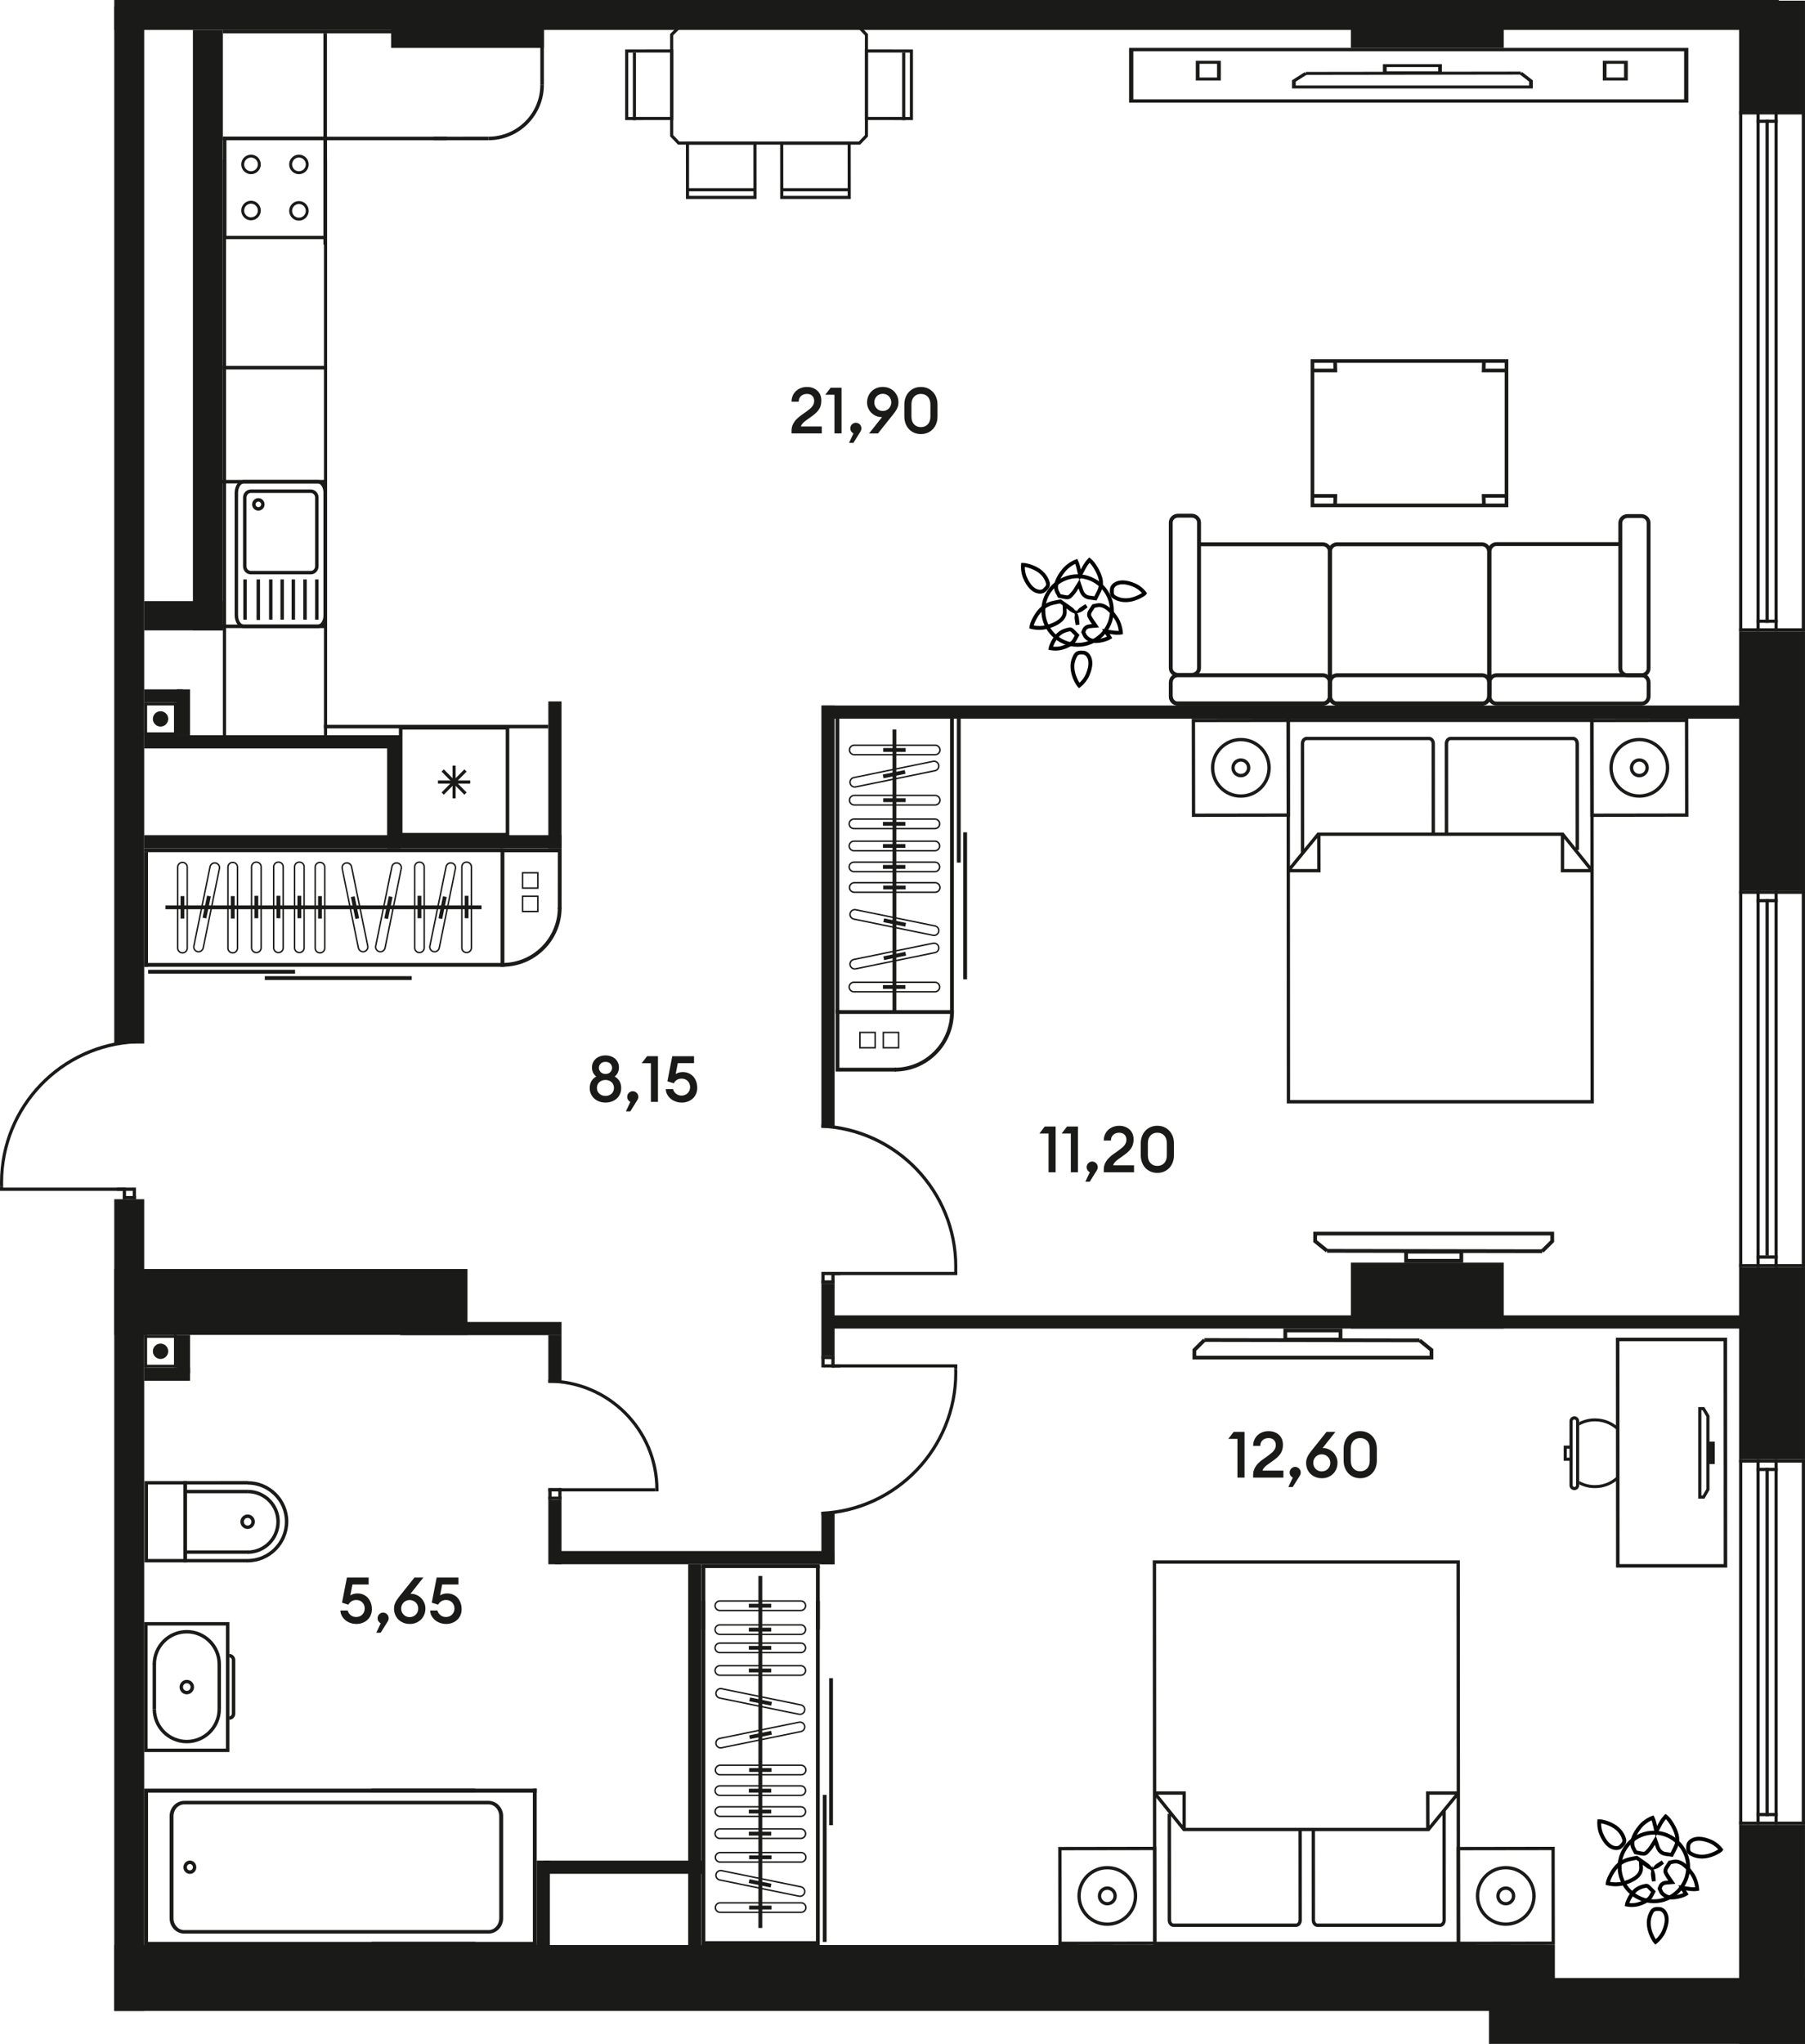 <?xml version="1.0" encoding="UTF-8"?>
<svg id="_Слой_1" data-name="Слой 1" xmlns="http://www.w3.org/2000/svg" viewBox="0 0 938.19 1061.98">
  <defs>
    <style>
      .cls-1 {
        fill: #020203;
      }

      .cls-1, .cls-2, .cls-3 {
        stroke-width: 0px;
      }

      .cls-2, .cls-3 {
        fill: #1a1a18;
      }

      .cls-3 {
        fill-rule: evenodd;
      }
    </style>
  </defs>
  <g>
    <path class="cls-3" d="M100.85,876.58c0-2.08-1.68-3.76-3.76-3.76-2.07,0-3.76,1.69-3.76,3.76,0,2.07,1.68,3.76,3.76,3.76s3.76-1.69,3.76-3.76M95.11,876.58c0-1.09.89-1.98,1.97-1.98,1.09,0,1.98.89,1.98,1.98,0,1.09-.89,1.97-1.98,1.97-1.09,0-1.97-.89-1.97-1.97Z"/>
    <path class="cls-3" d="M119.23,910.35v-67.54h-44.27v67.54h44.27ZM117.44,844.59v63.97s-40.71,0-40.71,0v-63.97s40.71,0,40.71,0Z"/>
    <path class="cls-3" d="M122.29,890.39v-27.86c0-1.76-1.43-3.19-3.19-3.19v1.78c.78,0,1.41.63,1.41,1.41v27.86c0,.78-.63,1.41-1.41,1.41v1.79c1.76,0,3.19-1.43,3.19-3.2"/>
    <path class="cls-3" d="M114.85,864.68c0-9.79-7.97-17.76-17.76-17.76s-17.76,7.97-17.76,17.76h1.78c0-8.81,7.17-15.97,15.97-15.97,8.81,0,15.98,7.16,15.98,15.97h1.78Z"/>
    <path class="cls-3" d="M114.85,888.03h-1.79c0,8.81-7.17,15.97-15.98,15.97-8.81,0-15.97-7.17-15.97-15.97h-1.79c0,9.79,7.97,17.76,17.76,17.76,9.79,0,17.76-7.97,17.76-17.76"/>
    <rect class="cls-2" x="79.33" y="864.31" width="1.79" height="23.72"/>
    <rect class="cls-2" x="113.06" y="864.52" width="1.79" height="23.7"/>
  </g>
  <g>
    <path class="cls-3" d="M97.15,769.54v42.26s-22.02,0-22.02,0v-42.26s22.02,0,22.02,0ZM95.37,810.01v-38.69h-18.45v38.69h18.45Z"/>
    <polygon class="cls-3" points="128.77 771.31 97.19 771.33 97.19 810.01 128.72 810.03 128.72 811.81 95.4 811.79 95.4 769.54 128.77 769.52 128.77 771.31"/>
    <path class="cls-3" d="M149.86,790.59c0,11.7-9.52,21.22-21.22,21.22v-1.78c10.72,0,19.44-8.72,19.44-19.43,0-10.6-8.69-19.23-19.36-19.23v-1.79c11.66,0,21.15,9.43,21.15,21.01"/>
    <path class="cls-3" d="M132.47,790.67c0,2.07-1.69,3.76-3.76,3.76-2.07,0-3.76-1.68-3.76-3.76,0-2.08,1.68-3.76,3.76-3.76,2.07,0,3.76,1.68,3.76,3.76M126.73,790.67c0,1.09.89,1.98,1.97,1.98,1.09,0,1.98-.89,1.98-1.98,0-1.09-.89-1.98-1.98-1.98-1.09,0-1.97.89-1.97,1.98Z"/>
    <path class="cls-3" d="M145.43,790.66c0,9.23-7.5,16.73-16.73,16.73v-1.79c8.24,0,14.95-6.7,14.95-14.95,0-8.15-6.68-14.78-14.89-14.78v-1.79c9.19,0,16.67,7.43,16.67,16.57"/>
    <rect class="cls-2" x="96.29" y="805.56" width="32.66" height="1.78"/>
    <rect class="cls-2" x="96.05" y="774.09" width="32.79" height="1.79"/>
  </g>
  <g>
    <path class="cls-3" d="M261.51,943.61v53.15c0,4.36-3.4,7.91-7.58,7.91H95.75c-4.18,0-7.58-3.55-7.58-7.91v-53.15c0-4.36,3.4-7.91,7.59-7.91h158.17c4.18,0,7.59,3.55,7.59,7.91M90.18,996.76c0,3.36,2.5,6.09,5.57,6.09h158.17c3.07,0,5.57-2.73,5.57-6.09v-53.15c0-3.36-2.5-6.08-5.57-6.08H95.75c-3.07,0-5.57,2.73-5.57,6.08v53.15Z"/>
    <path class="cls-3" d="M102.05,970.18h0c0,1.58-1.04,2.96-2.52,3.36-.87.23-1.77.1-2.54-.37-.77-.48-1.32-1.23-1.55-2.12-.45-1.85.66-3.76,2.41-4.23.87-.23,1.77-.1,2.54.37.77.47,1.32,1.22,1.54,2.12.07.28.11.58.11.87M97.1,970.18c0,.14.02.28.05.41.11.42.37.78.73,1,.37.22.8.28,1.21.18.83-.22,1.36-1.14,1.14-2-.1-.42-.37-.78-.73-1-.37-.22-.79-.28-1.2-.17-.71.18-1.19.84-1.19,1.59Z"/>
    <polygon class="cls-3" points="245.12 931.41 240.9 931.41 76.96 931.41 76.96 1008.97 240.9 1008.97 245.12 1008.97 247.12 1008.97 247.12 1011.03 74.95 1011.03 74.95 929.34 247.12 929.34 247.12 931.41 245.12 931.41"/>
    <rect class="cls-2" x="193.09" y="929.34" width="85.87" height="2.07"/>
    <rect class="cls-2" x="193.09" y="1008.97" width="85.87" height="2.07"/>
    <rect class="cls-2" x="276.97" y="929.34" width="2" height="81.7"/>
  </g>
  <g>
    <path class="cls-3" d="M634.54,31.61h-13s0,10.21,0,10.21h13s0-10.21,0-10.21ZM623.49,33.14h9.1v7.15h-9.1v-7.15Z"/>
    <path class="cls-3" d="M846.08,31.61h-12.99s0,10.21,0,10.21h12.99s0-10.21,0-10.21ZM835.04,33.14h9.1v7.15h-9.1v-7.15Z"/>
    <polygon class="cls-3" points="791.18 37.45 789.81 38.54 794.77 42.4 794.77 44.43 673.49 44.43 673.49 42.44 679.31 38.74 678.08 37.55 671.54 41.72 671.54 45.95 796.72 45.95 796.72 41.76 791.18 37.45"/>
    <polygon class="cls-3" points="790.5 37.23 678.69 37.38 678.69 38.91 790.5 38.76 790.5 37.23"/>
    <path class="cls-3" d="M749.47,33.33h-30.67s0,5.25,0,5.25h30.67s0-5.25,0-5.25ZM720.74,34.86h26.78v2.19h-26.78v-2.19Z"/>
    <path class="cls-3" d="M877.56,24.9h-290.7s0,28.44,0,28.44h290.7s0-28.44,0-28.44ZM589.07,26.63h286.29s0,24.98,0,24.98h-286.29s0-24.98,0-24.98Z"/>
  </g>
  <g>
    <path class="cls-3" d="M773.17,361.64v-75.1c0-2.66,2.06-4.82,4.6-4.82h64.27v2.02h-64.27c-1.42,0-2.57,1.26-2.57,2.8v75.1h-2.02Z"/>
    <path class="cls-3" d="M690.24,361.74c0,2.66,2.06,4.83,4.6,4.83h75.55c2.54,0,4.6-2.17,4.6-4.83v-75.1c0-2.66-2.06-4.82-4.6-4.82h-75.55c-2.54,0-4.6,2.16-4.6,4.82v75.1M772.97,361.74c0,1.55-1.15,2.81-2.58,2.81h-75.55c-1.42,0-2.58-1.26-2.58-2.81v-75.1c0-1.54,1.16-2.8,2.58-2.8h75.55c1.42,0,2.58,1.26,2.58,2.8v75.1Z"/>
    <path class="cls-3" d="M690.33,361.74c0,2.66,2.06,4.83,4.6,4.83h75.55c2.54,0,4.6-2.17,4.6-4.83v-7.08c0-2.66-2.06-4.82-4.6-4.82h-75.55c-2.53,0-4.6,2.16-4.6,4.82v7.08M773.05,361.74c0,1.55-1.15,2.81-2.58,2.81h-75.55c-1.42,0-2.57-1.26-2.57-2.81v-7.08c0-1.55,1.15-2.8,2.58-2.8h75.55c1.42,0,2.58,1.26,2.58,2.8v7.08Z"/>
    <path class="cls-3" d="M773.17,361.74c0,2.66,2.06,4.83,4.6,4.83h75.55c2.54,0,4.6-2.17,4.6-4.83v-7.08c0-2.66-2.06-4.82-4.6-4.82h-75.55c-2.53,0-4.6,2.16-4.6,4.82v7.08M855.89,361.74c0,1.55-1.16,2.81-2.58,2.81h-75.55c-1.42,0-2.57-1.26-2.57-2.81v-7.08c0-1.55,1.16-2.8,2.57-2.8h75.55c1.42,0,2.58,1.26,2.58,2.8v7.08Z"/>
    <path class="cls-3" d="M841.18,347.27c0,2.54,2.17,4.6,4.82,4.6h7.08c2.66,0,4.82-2.06,4.82-4.6v-75.55c0-2.54-2.17-4.6-4.82-4.6h-7.08c-2.66,0-4.82,2.06-4.82,4.6v75.55M855.89,347.27c0,1.42-1.26,2.58-2.8,2.58h-7.08c-1.54,0-2.8-1.16-2.8-2.58v-75.55c0-1.42,1.26-2.58,2.8-2.58h7.08c1.54,0,2.8,1.16,2.8,2.58v75.55Z"/>
    <path class="cls-3" d="M607.52,361.74h2.02c0,1.55,1.15,2.81,2.58,2.81h75.54c1.42,0,2.58-1.26,2.58-2.81v-75.1c0-1.54-1.16-2.8-2.58-2.8h-64.26s0-2.02,0-2.02h64.26c2.54,0,4.6,2.16,4.6,4.82v75.1c0,2.66-2.06,4.82-4.6,4.82h-75.54c-2.54,0-4.6-2.17-4.6-4.82"/>
    <path class="cls-3" d="M607.52,361.74c0,2.66,2.06,4.83,4.6,4.83h75.54c2.54,0,4.6-2.17,4.6-4.83v-7.08c0-2.66-2.06-4.82-4.6-4.82h-75.54c-2.54,0-4.6,2.16-4.6,4.82v7.08M690.24,361.74c0,1.55-1.15,2.81-2.58,2.81h-75.54c-1.42,0-2.58-1.26-2.58-2.81v-7.08c0-1.55,1.16-2.8,2.58-2.8h75.54c1.42,0,2.58,1.26,2.58,2.8v7.08Z"/>
    <path class="cls-3" d="M607.52,347.08c0,2.54,2.17,4.6,4.82,4.6h7.08c2.66,0,4.82-2.06,4.82-4.6v-75.55c0-2.53-2.16-4.6-4.82-4.6h-7.08c-2.66,0-4.82,2.06-4.82,4.6v75.55M622.22,347.08c0,1.42-1.26,2.58-2.8,2.58h-7.08c-1.54,0-2.8-1.16-2.8-2.58v-75.55c0-1.42,1.26-2.58,2.8-2.58h7.08c1.54,0,2.8,1.15,2.8,2.58v75.55Z"/>
    <path class="cls-3" d="M681.23,263.54h102.76s0-76.92,0-76.92h-102.76s0,76.92,0,76.92ZM782.1,261.64h-98.97s0-73.12,0-73.12h98.97s0,73.12,0,73.12Z"/>
    <polygon class="cls-3" points="694.87 187.54 695.05 193.45 682.18 193.45 682.18 191.55 693.09 191.55 692.98 187.6 694.87 187.54"/>
    <polygon class="cls-3" points="682.18 256.71 695.05 256.71 694.87 262.61 692.98 262.56 693.09 258.61 682.18 258.61 682.18 256.71"/>
    <polygon class="cls-3" points="770.35 187.54 772.25 187.6 772.13 191.55 783.05 191.55 783.05 193.45 770.18 193.45 770.35 187.54"/>
    <polygon class="cls-3" points="770.18 256.71 783.05 256.71 783.05 258.61 772.13 258.61 772.25 262.56 770.35 262.61 770.18 256.71"/>
  </g>
  <rect class="cls-2" x="773.94" y="1027.74" width="164.24" height="34.24"/>
  <rect class="cls-2" x="59.39" y="1010.62" width="748.79" height="34.24"/>
  <rect class="cls-2" x="59.39" y="659.36" width="183.59" height="34.24"/>
  <rect class="cls-2" x="702.17" y="656.05" width="79.42" height="34.24"/>
  <rect class="cls-2" x="702.17" y="3.34" width="79.42" height="21.56"/>
  <rect class="cls-2" x="203.28" y="3.34" width="79.42" height="21.56"/>
  <rect class="cls-2" x="903.94" y=".34" width="34.24" height="57.46"/>
  <rect class="cls-2" x="903.94" y="328.11" width="34.24" height="134.65"/>
  <rect class="cls-2" x="903.94" y="658.47" width="34.24" height="99.8"/>
  <rect class="cls-2" x="903.94" y="948.15" width="34.24" height="113.84"/>
  <rect class="cls-2" x="936.51" y="462.76" width="1.67" height="195.71"/>
  <rect class="cls-2" x="903.93" y="462.76" width="1.67" height="195.71"/>
  <rect class="cls-2" x="922.34" y="462.76" width="1.67" height="195.7"/>
  <rect class="cls-2" x="912.97" y="462.76" width="1.67" height="195.7"/>
  <rect class="cls-2" x="912.98" y="652.3" width="11.04" height="1.67"/>
  <rect class="cls-2" x="903.95" y="656.8" width="34.24" height="1.67"/>
  <rect class="cls-2" x="917.67" y="467.14" width="1.67" height="185.16"/>
  <rect class="cls-2" x="912.98" y="467.14" width="11.04" height="1.67"/>
  <rect class="cls-2" x="903.95" y="462.76" width="34.24" height="1.67"/>
  <rect class="cls-2" x="936.51" y="758.27" width="1.67" height="189.88"/>
  <rect class="cls-2" x="903.93" y="758.27" width="1.67" height="189.88"/>
  <rect class="cls-2" x="922.34" y="758.27" width="1.67" height="189.87"/>
  <rect class="cls-2" x="912.96" y="758.27" width="1.67" height="189.87"/>
  <rect class="cls-2" x="912.98" y="941.98" width="11.04" height="1.67"/>
  <rect class="cls-2" x="903.95" y="946.48" width="34.24" height="1.67"/>
  <rect class="cls-2" x="917.67" y="762.65" width="1.67" height="180.99"/>
  <rect class="cls-2" x="912.98" y="762.65" width="11.04" height="1.67"/>
  <rect class="cls-2" x="903.95" y="758.27" width="34.24" height="1.67"/>
  <rect class="cls-2" x="936.51" y="57.8" width="1.67" height="270.31"/>
  <rect class="cls-2" x="903.93" y="57.8" width="1.67" height="270.31"/>
  <rect class="cls-2" x="922.34" y="57.8" width="1.67" height="270.3"/>
  <rect class="cls-2" x="912.97" y="57.8" width="1.67" height="270.3"/>
  <rect class="cls-2" x="912.98" y="321.94" width="11.04" height="1.67"/>
  <rect class="cls-2" x="903.95" y="326.44" width="34.24" height="1.67"/>
  <rect class="cls-2" x="917.67" y="62.18" width="1.67" height="261.43"/>
  <rect class="cls-2" x="912.98" y="62.17" width="11.04" height="1.67"/>
  <rect class="cls-2" x="903.95" y="57.8" width="34.24" height="1.67"/>
  <rect class="cls-2" x="59.39" y="623.1" width="15.56" height="421.76"/>
  <rect class="cls-2" x="59.39" y="3.34" width="15.56" height="538.87"/>
  <rect class="cls-2" x="59.39" y="0" width="865.18" height="15.56"/>
  <rect class="cls-2" x="74.95" y="312.33" width="40.88" height="15.21"/>
  <rect class="cls-2" x="100.27" y="15.56" width="15.56" height="311.98"/>
  <rect class="cls-2" x="427.27" y="366.57" width="485.66" height="6.85"/>
  <rect class="cls-2" x="427.27" y="683.45" width="485.66" height="6.85"/>
  <rect class="cls-2" x="288.43" y="805.9" width="145.35" height="6.85"/>
  <rect class="cls-2" x="282.39" y="966.76" width="83.79" height="6.85"/>
  <rect class="cls-2" x="208.07" y="686.88" width="83.79" height="6.85"/>
  <rect class="cls-2" x="74.95" y="433.95" width="216.91" height="6.85"/>
  <rect class="cls-2" x="74.95" y="382.03" width="130.5" height="6.85"/>
  <rect class="cls-2" x="426.94" y="366.57" width="6.85" height="219.4"/>
  <rect class="cls-2" x="426.94" y="666.92" width="6.85" height="37.58"/>
  <rect class="cls-2" x="285.01" y="693.61" width="6.85" height="24.86"/>
  <rect class="cls-2" x="285.01" y="779.3" width="6.85" height="33.45"/>
  <rect class="cls-2" x="426.94" y="785.48" width="6.85" height="27.26"/>
  <rect class="cls-2" x="357.7" y="812.74" width="6.85" height="198.28"/>
  <rect class="cls-2" x="285.01" y="364.45" width="6.85" height="76.36"/>
  <rect class="cls-2" x="201.22" y="382.02" width="6.85" height="58.78"/>
  <rect class="cls-2" x="278.96" y="966.76" width="6.85" height="44.26"/>
  <g>
    <rect class="cls-2" x="74.95" y="358.18" width="19.96" height="6.85"/>
    <rect class="cls-2" x="91.94" y="358.18" width="6.85" height="23.84"/>
    <g>
      <path class="cls-3" d="M83.45,369.54c-2.2,0-3.99,1.79-3.99,3.99,0,2.2,1.79,3.99,3.99,3.99,2.2,0,3.99-1.79,3.99-3.99,0-2.2-1.79-3.99-3.99-3.99"/>
      <rect class="cls-2" x="90.43" y="365.03" width="1.51" height="16.99"/>
      <rect class="cls-2" x="74.95" y="365.03" width="17" height="1.51"/>
      <rect class="cls-2" x="74.95" y="380.52" width="17" height="1.51"/>
      <rect class="cls-2" x="74.95" y="365.03" width="1.51" height="16.99"/>
    </g>
  </g>
  <g>
    <rect class="cls-2" x="91.95" y="693.61" width="6.85" height="19.96"/>
    <rect class="cls-2" x="74.95" y="710.6" width="23.84" height="6.85"/>
    <g>
      <path class="cls-3" d="M87.44,702.1c0-2.2-1.79-3.99-3.99-3.99-2.2,0-3.99,1.79-3.99,3.99,0,2.2,1.79,3.99,3.99,3.99,2.2,0,3.99-1.79,3.99-3.99"/>
      <rect class="cls-2" x="74.95" y="709.09" width="16.99" height="1.51"/>
      <rect class="cls-2" x="90.43" y="693.61" width="1.51" height="17"/>
      <rect class="cls-2" x="74.95" y="693.61" width="1.51" height="17"/>
      <rect class="cls-2" x="74.95" y="693.61" width="16.99" height="1.51"/>
    </g>
  </g>
  <g>
    <rect class="cls-2" x="290.19" y="773.25" width="1.67" height="6.05"/>
    <rect class="cls-2" x="285.01" y="773.25" width="1.67" height="6.05"/>
    <rect class="cls-2" x="285.01" y="777.63" width="6.85" height="1.67"/>
    <rect class="cls-2" x="286.34" y="773.25" width="5.51" height="1.67"/>
    <rect class="cls-2" x="285.01" y="773.25" width="55.61" height="1.67"/>
    <path class="cls-3" d="M342.29,774.91v-.83c0-31.64-25.64-57.29-57.28-57.29v1.66c30.72,0,55.62,24.9,55.62,55.62v.83s1.65,0,1.65,0Z"/>
  </g>
  <g>
    <g>
      <rect class="cls-2" x="69" y="617.06" width="1.67" height="6.05"/>
      <rect class="cls-2" x="63.82" y="617.06" width="1.67" height="6.05"/>
      <rect class="cls-2" x="63.82" y="621.44" width="6.85" height="1.67"/>
      <rect class="cls-2" x="60.83" y="617.06" width="8.5" height="1.67"/>
      <rect class="cls-2" x=".03" y="617.06" width="65.05" height="1.67"/>
      <path class="cls-3" d="M0,614.35c0-39.76,31.34-72.2,70.67-73.97v1.74c-38.42,1.73-69.05,33.43-69.05,72.28,0,.63,0,1.26.03,1.88H.03c-.02-.64-.03-1.28-.03-1.92"/>
    </g>
    <rect class="cls-2" x=".03" y="616.28" width="1.62" height="2.22"/>
  </g>
  <g>
    <g>
      <rect class="cls-2" x="426.94" y="704.49" width="1.67" height="6.05"/>
      <rect class="cls-2" x="432.12" y="704.49" width="1.67" height="6.05"/>
      <rect class="cls-2" x="426.94" y="704.49" width="6.85" height="1.67"/>
      <rect class="cls-2" x="428.27" y="708.87" width="8.5" height="1.67"/>
      <rect class="cls-2" x="432.52" y="708.87" width="65.05" height="1.67"/>
      <path class="cls-3" d="M497.6,713.24c0,39.76-31.34,72.2-70.67,73.97v-1.74c38.42-1.73,69.05-33.43,69.05-72.28,0-.63,0-1.26-.03-1.88h1.62c.02.64.03,1.28.03,1.92"/>
    </g>
    <rect class="cls-2" x="495.96" y="709.1" width="1.62" height="2.22"/>
  </g>
  <g>
    <g>
      <rect class="cls-2" x="426.94" y="660.87" width="1.67" height="6.05"/>
      <rect class="cls-2" x="432.12" y="660.87" width="1.67" height="6.05"/>
      <rect class="cls-2" x="426.94" y="665.25" width="6.85" height="1.67"/>
      <rect class="cls-2" x="428.27" y="660.87" width="8.5" height="1.67"/>
      <rect class="cls-2" x="432.52" y="660.87" width="65.05" height="1.67"/>
      <path class="cls-3" d="M497.6,658.17c0-39.76-31.34-72.2-70.67-73.97v1.74c38.42,1.73,69.05,33.43,69.05,72.28,0,.63,0,1.26-.03,1.88h1.62c.02-.64.03-1.28.03-1.92"/>
    </g>
    <rect class="cls-2" x="495.96" y="660.09" width="1.62" height="2.22"/>
  </g>
  <g>
    <path class="cls-2" d="M427.14,225.2h-15.72v-1.34c0-1.29.25-2.43.74-3.41.49-.98,1.11-1.86,1.86-2.63.75-.77,1.58-1.47,2.51-2.11.93-.64,1.82-1.28,2.69-1.92.6-.45,1.15-.87,1.64-1.27.49-.4.91-.82,1.25-1.25.35-.44.61-.89.8-1.37.19-.48.28-1.02.28-1.62,0-1.07-.33-1.94-1-2.61s-1.59-1-2.78-1-2.21.36-3.03,1.07c-.81.71-1.23,1.71-1.25,2.98h-3.71c0-1.14.21-2.18.62-3.13.41-.95.98-1.76,1.71-2.42.72-.67,1.57-1.19,2.54-1.56.97-.37,2.02-.55,3.16-.55,1,0,1.95.15,2.84.45.89.3,1.68.75,2.38,1.34.69.59,1.24,1.33,1.64,2.22.4.89.6,1.93.6,3.11,0,.94-.11,1.78-.33,2.54-.22.76-.55,1.46-.99,2.11-.43.65-.98,1.27-1.64,1.86-.66.59-1.42,1.2-2.29,1.82-.54.4-1.09.79-1.66,1.17-.57.38-1.1.77-1.61,1.17-.5.4-.94.83-1.32,1.27-.38.45-.65.94-.8,1.47h10.87v3.61Z"/>
    <path class="cls-2" d="M433.73,205.1h-4.78l2.81-3.65h5.65v23.75h-3.68v-20.1Z"/>
    <path class="cls-2" d="M443.57,230.12h-2.27l2.31-4.92c-.45-.2-.83-.54-1.15-1-.32-.47-.49-1.01-.49-1.64,0-.4.07-.77.22-1.12.14-.35.35-.65.62-.92s.57-.48.92-.64c.35-.16.72-.23,1.12-.23s.77.08,1.12.23c.34.16.65.37.92.64s.47.57.62.92c.14.35.22.72.22,1.12,0,.33-.05.65-.15.95-.1.3-.24.59-.42.85l-3.58,5.75Z"/>
    <path class="cls-2" d="M458.48,216.71h-.37c-.94,0-1.85-.19-2.74-.57-.89-.38-1.68-.9-2.38-1.57s-1.25-1.47-1.67-2.41c-.42-.94-.64-1.96-.64-3.08s.2-2.16.6-3.14c.4-.98.96-1.83,1.67-2.56.71-.72,1.57-1.29,2.58-1.71,1-.41,2.11-.62,3.31-.62s2.31.21,3.31.62c1,.41,1.86.98,2.58,1.71.71.73,1.27,1.57,1.67,2.54s.6,2.01.6,3.13c0,.62-.07,1.2-.2,1.72-.13.52-.32,1.03-.55,1.52-.23.49-.52.98-.85,1.46-.33.48-.7.98-1.1,1.49l-7.96,9.97h-4.62l6.76-8.5ZM458.85,213.53c.62,0,1.21-.12,1.76-.35.55-.23,1.01-.55,1.4-.95.39-.4.7-.88.92-1.42s.33-1.13.33-1.76-.11-1.18-.33-1.72c-.22-.55-.53-1.02-.92-1.42-.39-.4-.86-.72-1.4-.95-.55-.23-1.13-.35-1.76-.35s-1.24.12-1.77.35c-.54.23-1,.55-1.39.95-.39.4-.7.88-.92,1.42-.22.55-.33,1.12-.33,1.72s.11,1.21.33,1.76c.22.55.53,1.02.92,1.42.39.4.85.72,1.39.95.54.23,1.12.35,1.77.35Z"/>
    <path class="cls-2" d="M478.65,225.54c-1.25,0-2.4-.22-3.46-.67-1.06-.45-1.97-1.08-2.73-1.89-.76-.81-1.35-1.78-1.77-2.89-.42-1.11-.64-2.34-.64-3.68v-6.22c0-1.34.21-2.56.64-3.68.42-1.11,1.01-2.08,1.77-2.89.76-.81,1.67-1.44,2.73-1.89,1.06-.45,2.21-.67,3.46-.67s2.43.22,3.48.67c1.05.45,1.96,1.08,2.73,1.89s1.37,1.78,1.79,2.89c.42,1.12.64,2.34.64,3.68v6.22c0,1.34-.21,2.56-.64,3.68-.42,1.12-1.02,2.08-1.79,2.89s-1.68,1.44-2.73,1.89c-1.05.45-2.21.67-3.48.67ZM478.65,221.93c1.47,0,2.66-.48,3.58-1.45.91-.97,1.37-2.32,1.37-4.06v-6.22c0-1.74-.46-3.09-1.37-4.06-.92-.97-2.11-1.46-3.58-1.46s-2.63.49-3.54,1.46c-.92.97-1.37,2.32-1.37,4.06v6.22c0,1.74.46,3.09,1.37,4.06.91.97,2.09,1.45,3.54,1.45Z"/>
  </g>
  <g>
    <path class="cls-2" d="M545.01,588.97h-4.78l2.81-3.65h5.65v23.75h-3.68v-20.1Z"/>
    <path class="cls-2" d="M556.59,588.97h-4.78l2.81-3.65h5.65v23.75h-3.68v-20.1Z"/>
    <path class="cls-2" d="M566.42,613.99h-2.27l2.31-4.92c-.45-.2-.83-.54-1.15-1-.32-.47-.49-1.01-.49-1.64,0-.4.07-.77.22-1.12.14-.35.35-.65.62-.92s.57-.48.92-.64c.35-.16.72-.23,1.12-.23s.77.08,1.12.23c.34.16.65.37.92.64s.47.57.62.92c.14.35.22.72.22,1.12,0,.33-.05.65-.15.95-.1.3-.24.59-.42.85l-3.58,5.75Z"/>
    <path class="cls-2" d="M589.43,609.07h-15.72v-1.34c0-1.29.25-2.43.74-3.41.49-.98,1.11-1.86,1.86-2.62.75-.77,1.58-1.47,2.51-2.11.93-.64,1.82-1.28,2.69-1.92.6-.45,1.15-.87,1.64-1.27.49-.4.91-.82,1.25-1.25.35-.44.61-.89.8-1.37.19-.48.28-1.02.28-1.62,0-1.07-.33-1.94-1-2.61s-1.59-1-2.78-1-2.21.36-3.03,1.07c-.81.71-1.23,1.71-1.25,2.98h-3.71c0-1.14.21-2.18.62-3.13.41-.95.98-1.76,1.71-2.42.72-.67,1.57-1.19,2.54-1.56.97-.37,2.02-.55,3.16-.55,1,0,1.95.15,2.84.45.89.3,1.68.75,2.38,1.34.69.59,1.24,1.33,1.64,2.22.4.89.6,1.93.6,3.11,0,.94-.11,1.78-.33,2.54-.22.76-.55,1.46-.99,2.11s-.98,1.27-1.64,1.86c-.66.59-1.42,1.2-2.29,1.82-.54.4-1.09.79-1.66,1.17-.57.38-1.1.77-1.61,1.17-.5.4-.94.83-1.32,1.27-.38.45-.65.94-.8,1.47h10.87v3.61Z"/>
    <path class="cls-2" d="M601.54,609.41c-1.25,0-2.4-.22-3.46-.67-1.06-.45-1.97-1.08-2.73-1.89-.76-.81-1.35-1.78-1.77-2.89-.42-1.12-.64-2.34-.64-3.68v-6.22c0-1.34.21-2.56.64-3.68.42-1.11,1.01-2.08,1.77-2.89.76-.81,1.67-1.44,2.73-1.89,1.06-.45,2.21-.67,3.46-.67s2.43.22,3.48.67c1.05.45,1.96,1.08,2.73,1.89s1.37,1.78,1.79,2.89c.42,1.12.64,2.34.64,3.68v6.22c0,1.34-.21,2.56-.64,3.68s-1.02,2.08-1.79,2.89c-.77.81-1.68,1.44-2.73,1.89-1.05.45-2.21.67-3.48.67ZM601.54,605.79c1.47,0,2.66-.48,3.58-1.45.91-.97,1.37-2.33,1.37-4.06v-6.22c0-1.74-.46-3.09-1.37-4.06-.92-.97-2.11-1.46-3.58-1.46s-2.63.49-3.54,1.46c-.92.97-1.37,2.32-1.37,4.06v6.22c0,1.74.46,3.09,1.37,4.06.91.97,2.09,1.45,3.54,1.45Z"/>
  </g>
  <g>
    <path class="cls-2" d="M643.19,747.63h-4.78l2.81-3.65h5.65v23.75h-3.68v-20.1Z"/>
    <path class="cls-2" d="M667.07,767.73h-15.72v-1.34c0-1.29.25-2.43.74-3.41.49-.98,1.11-1.86,1.86-2.63.75-.77,1.58-1.47,2.51-2.11.93-.63,1.82-1.28,2.69-1.92.6-.45,1.15-.87,1.64-1.27.49-.4.91-.82,1.25-1.25.35-.43.61-.89.8-1.37s.28-1.02.28-1.62c0-1.07-.33-1.94-1-2.61s-1.59-1-2.78-1-2.21.36-3.03,1.07c-.81.71-1.23,1.71-1.25,2.98h-3.71c0-1.14.21-2.18.62-3.13.41-.95.98-1.76,1.71-2.42.72-.67,1.57-1.19,2.54-1.56.97-.37,2.02-.55,3.16-.55,1,0,1.95.15,2.84.45.89.3,1.68.75,2.38,1.34.69.59,1.24,1.33,1.64,2.22.4.89.6,1.93.6,3.11,0,.94-.11,1.78-.33,2.54-.22.76-.55,1.46-.99,2.11s-.98,1.27-1.64,1.86c-.66.59-1.42,1.2-2.29,1.82-.54.4-1.09.79-1.66,1.17-.57.38-1.1.77-1.61,1.17-.5.4-.94.83-1.32,1.27-.38.45-.65.94-.8,1.47h10.87v3.61Z"/>
    <path class="cls-2" d="M671.92,772.65h-2.27l2.31-4.92c-.45-.2-.83-.54-1.15-1-.32-.47-.49-1.01-.49-1.64,0-.4.07-.77.22-1.12.14-.35.35-.65.62-.92s.57-.48.92-.64c.35-.16.72-.23,1.12-.23s.77.08,1.12.23c.34.16.65.37.92.64s.47.57.62.92c.14.35.22.72.22,1.12,0,.33-.05.65-.15.95-.1.3-.24.59-.42.85l-3.58,5.75Z"/>
    <path class="cls-2" d="M687,768.06c-1.2,0-2.3-.21-3.29-.62s-1.85-.98-2.58-1.69c-.72-.71-1.28-1.56-1.67-2.54-.39-.98-.58-2.03-.58-3.14,0-.6.07-1.17.2-1.69.13-.52.32-1.03.55-1.52.23-.49.51-.97.84-1.46.32-.48.69-.97,1.09-1.49l7.93-9.93h4.62l-6.69,8.43h.37c.94,0,1.85.19,2.74.57.89.38,1.68.9,2.36,1.57.68.67,1.23,1.47,1.66,2.41s.64,1.96.64,3.08-.2,2.19-.58,3.16c-.39.97-.95,1.82-1.67,2.54s-1.59,1.29-2.59,1.71c-1,.41-2.11.62-3.31.62ZM687,764.52c.62,0,1.21-.12,1.76-.35.55-.23,1.02-.55,1.42-.95s.71-.87.94-1.4.33-1.12.33-1.74-.11-1.18-.33-1.72c-.22-.55-.54-1.02-.94-1.42s-.88-.72-1.42-.95c-.55-.23-1.13-.35-1.76-.35s-1.24.12-1.77.35c-.54.23-1,.55-1.39.95-.39.4-.7.88-.92,1.42-.22.55-.33,1.12-.33,1.72s.11,1.2.33,1.74.53,1,.92,1.4c.39.4.85.72,1.39.95.54.23,1.13.35,1.77.35Z"/>
    <path class="cls-2" d="M707,768.06c-1.25,0-2.4-.22-3.46-.67-1.06-.45-1.97-1.08-2.73-1.89-.76-.81-1.35-1.78-1.77-2.89-.42-1.12-.64-2.34-.64-3.68v-6.22c0-1.34.21-2.56.64-3.68.42-1.12,1.01-2.08,1.77-2.89.76-.81,1.67-1.44,2.73-1.89,1.06-.45,2.21-.67,3.46-.67s2.43.22,3.48.67c1.05.45,1.96,1.08,2.73,1.89.77.81,1.37,1.78,1.79,2.89s.64,2.34.64,3.68v6.22c0,1.34-.21,2.56-.64,3.68s-1.02,2.08-1.79,2.89c-.77.81-1.68,1.44-2.73,1.89-1.05.45-2.21.67-3.48.67ZM707,764.45c1.47,0,2.66-.49,3.58-1.46.91-.97,1.37-2.33,1.37-4.06v-6.22c0-1.74-.46-3.09-1.37-4.06-.92-.97-2.11-1.46-3.58-1.46s-2.63.49-3.54,1.46c-.92.97-1.37,2.32-1.37,4.06v6.22c0,1.74.46,3.09,1.37,4.06.91.97,2.09,1.46,3.54,1.46Z"/>
  </g>
  <g>
    <path class="cls-2" d="M185.14,843.77c-1.07,0-2.1-.18-3.08-.53-.98-.36-1.85-.85-2.59-1.47-.75-.62-1.35-1.37-1.81-2.22-.46-.86-.7-1.78-.72-2.76h3.78c.25.98.77,1.79,1.57,2.43.8.63,1.75.95,2.84.95.67,0,1.28-.12,1.82-.35.55-.23,1.01-.55,1.4-.95.39-.4.69-.87.9-1.41s.32-1.1.32-1.71-.11-1.2-.32-1.74-.51-1-.9-1.41c-.39-.4-.85-.71-1.39-.94-.54-.22-1.12-.33-1.74-.33-.98,0-1.82.22-2.52.67-.7.45-1.24,1.04-1.62,1.77l-3.31-1.04,2.54-13.04h11.3v3.58h-8.43l-1.1,5.69c.45-.31.98-.56,1.6-.75.62-.19,1.33-.28,2.11-.28,1.14,0,2.16.21,3.08.62.91.41,1.7.98,2.36,1.71.66.72,1.16,1.59,1.52,2.59.36,1,.54,2.1.54,3.28,0,1.12-.2,2.14-.6,3.08s-.96,1.75-1.69,2.42c-.72.68-1.58,1.21-2.58,1.59-.99.38-2.09.57-3.29.57Z"/>
    <path class="cls-2" d="M197.85,848.36h-2.27l2.31-4.92c-.45-.2-.83-.54-1.15-1-.32-.47-.48-1.01-.48-1.64,0-.4.07-.77.22-1.12s.35-.65.62-.92.57-.48.92-.64c.35-.16.72-.23,1.12-.23s.77.08,1.12.23c.35.16.65.37.92.64s.47.57.62.92.22.72.22,1.12c0,.33-.05.65-.15.95-.1.3-.24.59-.42.85l-3.58,5.75Z"/>
    <path class="cls-2" d="M212.93,843.77c-1.2,0-2.3-.21-3.29-.62-.99-.41-1.85-.98-2.58-1.69-.73-.71-1.28-1.56-1.67-2.54-.39-.98-.59-2.03-.59-3.14,0-.6.07-1.17.2-1.69.13-.52.32-1.03.55-1.52.23-.49.51-.97.84-1.46.32-.48.69-.97,1.09-1.49l7.93-9.93h4.62l-6.69,8.43h.37c.94,0,1.85.19,2.74.57.89.38,1.68.9,2.36,1.57s1.23,1.47,1.66,2.41c.42.94.64,1.96.64,3.08s-.2,2.19-.58,3.16c-.39.97-.95,1.82-1.67,2.54-.73.72-1.59,1.29-2.59,1.71s-2.11.62-3.31.62ZM212.93,840.23c.62,0,1.21-.12,1.76-.35.55-.23,1.02-.55,1.42-.95s.71-.87.94-1.4c.22-.54.33-1.12.33-1.74s-.11-1.18-.33-1.72c-.22-.55-.54-1.02-.94-1.42s-.88-.72-1.42-.95c-.55-.23-1.13-.35-1.76-.35s-1.24.12-1.77.35c-.53.23-1,.55-1.39.95-.39.4-.7.88-.92,1.42-.22.55-.33,1.12-.33,1.72s.11,1.2.33,1.74c.22.54.53,1,.92,1.4.39.4.85.72,1.39.95.54.23,1.13.35,1.77.35Z"/>
    <path class="cls-2" d="M231.79,843.77c-1.07,0-2.1-.18-3.08-.53-.98-.36-1.85-.85-2.59-1.47-.75-.62-1.35-1.37-1.81-2.22-.46-.86-.7-1.78-.72-2.76h3.78c.25.98.77,1.79,1.57,2.43.8.63,1.75.95,2.84.95.67,0,1.28-.12,1.82-.35.55-.23,1.01-.55,1.4-.95.39-.4.69-.87.9-1.41s.32-1.1.32-1.71-.11-1.2-.32-1.74-.51-1-.9-1.41c-.39-.4-.85-.71-1.39-.94-.54-.22-1.12-.33-1.74-.33-.98,0-1.82.22-2.52.67-.7.45-1.24,1.04-1.62,1.77l-3.31-1.04,2.54-13.04h11.3v3.58h-8.43l-1.1,5.69c.45-.31.98-.56,1.6-.75.62-.19,1.33-.28,2.11-.28,1.14,0,2.16.21,3.08.62.91.41,1.7.98,2.36,1.71.66.72,1.16,1.59,1.52,2.59.36,1,.54,2.1.54,3.28,0,1.12-.2,2.14-.6,3.08s-.96,1.75-1.69,2.42c-.72.68-1.58,1.21-2.58,1.59-.99.38-2.09.57-3.29.57Z"/>
  </g>
  <g>
    <path class="cls-2" d="M314.69,572.87c-1.18,0-2.27-.18-3.26-.55-.99-.37-1.85-.89-2.58-1.56-.72-.67-1.29-1.47-1.71-2.39-.41-.92-.62-1.93-.62-3.03,0-1.38.3-2.58.89-3.6.59-1.01,1.42-1.81,2.49-2.39-.71-.56-1.26-1.24-1.64-2.04-.38-.8-.57-1.69-.57-2.68,0-.89.17-1.72.52-2.49.35-.77.82-1.43,1.44-1.99.61-.56,1.35-.99,2.21-1.3.86-.31,1.8-.47,2.83-.47s2,.16,2.86.47c.86.31,1.6.75,2.22,1.3.62.56,1.1,1.22,1.44,1.99.33.77.5,1.6.5,2.49,0,.98-.19,1.87-.57,2.68-.38.8-.93,1.48-1.64,2.04,1.07.58,1.9,1.38,2.49,2.39.59,1.02.89,2.21.89,3.6,0,1.09-.2,2.1-.6,3.03-.4.93-.96,1.72-1.69,2.39-.73.67-1.59,1.19-2.59,1.56-1,.37-2.11.55-3.31.55ZM314.69,569.42c.69,0,1.32-.11,1.87-.33.56-.22,1.03-.52,1.4-.9s.67-.82.87-1.32c.2-.5.3-1.03.3-1.59s-.1-1.09-.3-1.61c-.2-.51-.49-.95-.87-1.32-.38-.37-.84-.66-1.39-.89-.55-.22-1.17-.33-1.86-.33s-1.31.11-1.86.33c-.55.22-1.02.52-1.4.89-.39.37-.69.81-.89,1.32-.2.51-.3,1.05-.3,1.61s.1,1.09.3,1.59c.2.5.5.94.89,1.32.39.38.86.68,1.4.9.55.22,1.15.33,1.82.33ZM314.69,558.02c1.05,0,1.88-.31,2.51-.94s.94-1.36.94-2.21c0-.89-.31-1.64-.92-2.24s-1.45-.9-2.52-.9c-1,0-1.82.3-2.46.9-.64.6-.95,1.35-.95,2.24,0,.42.08.83.25,1.2.17.38.4.71.7,1,.3.29.66.52,1.07.69.41.17.88.25,1.39.25Z"/>
    <path class="cls-2" d="M327.6,577.45h-2.27l2.31-4.92c-.45-.2-.83-.54-1.15-1s-.48-1.01-.48-1.64c0-.4.07-.77.22-1.12.15-.35.35-.65.62-.92s.57-.48.92-.64c.35-.16.72-.23,1.12-.23s.77.08,1.12.23c.35.16.65.37.92.64s.47.57.62.92c.15.35.22.72.22,1.12,0,.33-.05.65-.15.95-.1.3-.24.59-.42.85l-3.58,5.75Z"/>
    <path class="cls-2" d="M338.31,552.43h-4.78l2.81-3.65h5.65v23.75h-3.68v-20.1Z"/>
    <path class="cls-2" d="M354.26,572.87c-1.07,0-2.1-.18-3.08-.54-.98-.36-1.85-.85-2.59-1.47-.75-.62-1.35-1.37-1.81-2.22-.46-.86-.7-1.78-.72-2.76h3.78c.25.98.77,1.79,1.57,2.42s1.75.95,2.84.95c.67,0,1.28-.12,1.82-.35.55-.23,1.01-.55,1.4-.95.39-.4.69-.87.9-1.4s.32-1.1.32-1.71-.11-1.2-.32-1.74-.51-1-.9-1.4c-.39-.4-.85-.71-1.39-.94-.54-.22-1.12-.33-1.74-.33-.98,0-1.82.22-2.52.67-.7.45-1.24,1.04-1.62,1.77l-3.31-1.04,2.54-13.04h11.3v3.58h-8.43l-1.1,5.69c.45-.31.98-.56,1.6-.75.62-.19,1.33-.28,2.11-.28,1.14,0,2.16.21,3.08.62.91.41,1.7.98,2.36,1.71.66.72,1.16,1.59,1.52,2.59.36,1,.54,2.1.54,3.28,0,1.12-.2,2.14-.6,3.08s-.96,1.74-1.69,2.42-1.58,1.21-2.58,1.59c-.99.38-2.09.57-3.29.57Z"/>
  </g>
  <g>
    <path class="cls-1" d="M530.66,294.57c0-.39.01-.78.05-1.16l.08-.91h.91c2.1-.01,5,1.07,6.38,1.72,3.97,1.85,6.58,4.79,7.56,8.49.18.74.22,1.9-.71,3.18l-.08.1-1.13,1.18c-.99,1.04-2.49,1.49-4.1,1.2-3.12-.55-5.73-3.17-7.77-7.8-.75-1.72-1.18-3.93-1.18-6ZM543.75,303.56c0-.12-.02-.24-.05-.35-.83-3.15-3-5.56-6.47-7.18-.95-.44-2.92-1.21-4.56-1.46,0,1.8.37,3.74,1.01,5.19,1.75,3.98,3.87,6.21,6.28,6.63.44.08,1.55.18,2.29-.61l1.08-1.13c.27-.39.4-.74.4-1.09ZM535,326.51l.11-.88c.28-2.32,2.04-5.43,3.03-6.9,2.63-3.89,5.54-5.83,10.02-6.69l3.21-.62,2.89,2h0c1.09.74,2.18,1.51,3.19,2.3.27.21.73.61.99.97l.56.79.13-.83.41,1.01.97-1.18c.28-.35.76-.71,1.03-.89.86-.59,1.76-1.16,2.66-1.71l1.13,1.65-.48.37c-.76.59-1.4,1.08-2.04,1.52-.16.11-.72.49-1.2.65l-1.67.58.14.33.43.61-.23-.1.21.52c.21.51.31,1.29.31,1.32.13,1.05.22,2.14.29,3.23l-1.99.24c-.2-1.06-.38-2.15-.5-3.2-.03-.19-.11-.86-.03-1.36l.18-1.16-.52.18.38-.46-1.38-.59c-.52-.22-1.15-.72-1.16-.72l-1.71-1.38.07,1.59c.04.65-.04,1.19-.19,1.78-1.14,4.38-6.86,6.47-10.17,7.33-2.43.63-5.67.6-8.25-.07l-.85-.22ZM550.94,313.55l-2.39.46c-3.96.76-6.41,2.4-8.74,5.84-.71,1.05-2,3.29-2.52,5.14,2.09.38,4.47.34,6.31-.14,2.32-.6,7.83-2.38,8.74-5.89.1-.4.14-.82.14-1.2l-.15-3.27-1.38-.95ZM544.95,337.59l.16-.95c.35-2.08,1.91-4.6,2.23-5.08,2.11-3.26,4.37-4.75,8.32-5.52.89-.18,1.75.13,2.52.91l2.91,2.95-1.67,3.05c-1.48,2.68-5.27,4.09-7.41,4.68-1.75.49-4.21.56-6.11.16l-.95-.2ZM558.61,330.24l-1.85-1.87c-.41-.42-.61-.37-.71-.35-3.39.66-5.22,1.87-7.02,4.64-.48.73-1.24,2.1-1.67,3.32,1.4.14,2.97.04,4.12-.28,1.47-.41,5.02-1.59,6.18-3.72l.95-1.74ZM547.89,304.99c0-3.6,2.63-7.36,4.43-9.51,1.63-1.94,4.2-3.75,6.71-4.73l.84-.33.42.8c.49.93.86,2.14,1.04,2.89l.43,1.84.89-1.67c.74-1.39,1.82-2.88,2.88-3.99l.61-.64.71.53c1.87,1.4,3.71,4.44,4.5,6.02,1.96,3.93,2.83,7.41.73,11.58l-2.13,4.23-4.1-.57c-1.15-.16-2.19-.69-3.09-1.57-.72-.69-1.27-1.61-1.65-2.72l-.49-1.43-.8,1.29c-.8,1.31-1.8,2.38-2.74,3.36-.88.88-2.05,1.19-3.51.9l-3.65-.74-1.32-2.53c-.11-.21-.2-.42-.29-.64-.3-.76-.42-1.55-.42-2.36ZM558.88,292.99c-1.91.91-3.81,2.32-5.02,3.78-1.2,1.43-5.01,6.41-3.68,9.84.06.15.12.3.2.44l.88,1.68,2.72.55c.99.2,1.42-.07,1.67-.34,1.01-1.03,1.81-1.93,2.47-3l2.85-4.64-1.6-6.75c-.1-.45-.28-1.03-.48-1.57ZM566.33,292.38c-.72.87-1.42,1.89-1.93,2.83l-3.19,6.02,1.79,5.28c.27.8.66,1.44,1.15,1.91.59.58,1.25.93,1.97,1.03l2.68.37,1.49-2.95c1.74-3.44,1.04-6.19-.74-9.78-.56-1.13-1.86-3.35-3.21-4.7ZM556.41,346.36c0-2.41.65-4.66,1.93-6.66.41-.64,1.23-1.44,2.8-1.61l.5-.05.55.04c.18.01.35.01.52,0,1.8-.07,3.21,1.16,3.89,2.23,1.71,2.7,1.54,6.4-.51,11.02-.89,2-2.66,4.23-4.52,5.67l-.72.57-.63-.67c-1.44-1.55-2.59-4.41-3.04-5.86-.5-1.6-.75-3.17-.75-4.67ZM561.66,340.06l-.31.03c-.84.09-1.16.44-1.32.69-1.76,2.76-2.07,6.01-.95,9.65.36,1.14,1.14,3.04,2.01,4.34,1.33-1.21,2.51-2.81,3.16-4.25,1.21-2.73,2.3-6.52.64-9.14-.42-.67-1.26-1.33-2.04-1.31-.22.03-.53.03-.83,0l-.37-.03ZM561.97,328.46l.64-1.56c.32-.8.91-1.44,1.75-1.92.57-.33,1.22-.52,1.99-.59l1.23-.1-.71-1.01c-.53-.76-.99-1.55-1.42-2.36-.46-.84-.74-2.21.44-4.04l1.9-2.89,2.31-.46c.29-.05.58-.1.88-.11,4.43-.29,8.23,4.5,10.11,7.38,1.36,2.12,2.33,5.11,2.52,7.82l.07.89-.88.16c-1.53.28-3.55.1-4.5-.05l-1.53-.24,1.36,2.16-.85.54c-1.77,1.12-4.57,1.66-4.88,1.72-3.25.59-5.92.49-8.47-1.89-.47-.44-.84-.96-1.1-1.55l-.85-1.89ZM571.22,325.99l-4.69.39c-.47.05-.85.16-1.17.34-.44.25-.74.56-.89.93l-.31.76.5,1.11c.16.35.37.65.65.91,1.95,1.83,3.94,1.89,6.74,1.38.97-.18,2.26-.54,3.28-.98l-2.58-4.09,5.88.89c.8.12,1.93.21,2.91.16-.29-2.12-1.06-4.31-2.1-5.92-1.31-2.02-4.75-6.7-8.33-6.47-.22,0-.4.04-.59.08l-1.48.29-1.44,2.18c-.76,1.19-.44,1.79-.35,1.99.4.74.82,1.47,1.3,2.16l2.69,3.87ZM576.84,307.09l.07-.03v-.62c.03-1.46.81-2.8,2.17-3.68,2.68-1.73,6.38-1.61,11.02.39,1.69.72,3.34,1.91,4.78,3.43.21.22.47.55.74.9l.57.73-.54.81c-1.53,1.41-4.34,2.58-5.76,3.04-4.17,1.36-8.09,1.01-11.32-1.04-1.03-.66-1.64-1.8-1.69-3.23l-.03-.71ZM593.56,308.12c-.05-.06-.09-.1-.14-.15-1.26-1.33-2.68-2.36-4.13-2.98-2.74-1.18-6.54-2.22-9.12-.54-.78.51-1.24,1.25-1.25,2.02l-.02,1.58c.08.59.33,1.02.73,1.27,3.43,2.17,7.12,1.65,9.63.83,1.13-.37,3-1.16,4.3-2.04Z"/>
    <path class="cls-1" d="M541.27,317.23c0-10.38,8.45-18.83,18.83-18.83,10.38,0,18.83,8.45,18.83,18.83,0,10.38-8.45,18.83-18.83,18.83-10.38,0-18.83-8.45-18.83-18.83ZM576.92,317.23c0-9.28-7.54-16.82-16.82-16.82s-16.82,7.54-16.82,16.82c0,9.28,7.54,16.82,16.82,16.82,9.28,0,16.82-7.54,16.82-16.82Z"/>
  </g>
  <g>
    <path class="cls-1" d="M830.21,947.37c0-.39.01-.78.05-1.16l.08-.91h.91c2.1-.01,5,1.07,6.38,1.72,3.97,1.85,6.58,4.79,7.56,8.49.18.74.22,1.9-.71,3.18l-.08.1-1.13,1.18c-.99,1.04-2.49,1.49-4.1,1.2-3.12-.55-5.73-3.17-7.77-7.8-.75-1.72-1.18-3.93-1.18-6ZM843.29,956.37c0-.12-.02-.24-.05-.35-.83-3.15-3-5.56-6.47-7.18-.95-.44-2.92-1.21-4.56-1.46,0,1.8.37,3.74,1.01,5.19,1.75,3.98,3.87,6.21,6.28,6.63.44.08,1.55.18,2.29-.61l1.08-1.13c.27-.39.4-.74.4-1.09ZM834.55,979.32l.11-.88c.28-2.32,2.04-5.43,3.03-6.9,2.63-3.89,5.54-5.83,10.02-6.69l3.21-.62,2.89,2h0c1.09.74,2.18,1.51,3.19,2.3.27.21.73.61.99.97l.56.79.13-.83.41,1.01.97-1.18c.28-.35.76-.71,1.03-.89.86-.59,1.76-1.16,2.66-1.71l1.13,1.65-.48.37c-.76.59-1.4,1.08-2.04,1.52-.16.11-.72.49-1.2.65l-1.67.58.14.33.43.61-.23-.1.21.52c.21.51.31,1.29.31,1.32.13,1.05.22,2.14.29,3.23l-1.99.24c-.2-1.06-.38-2.15-.5-3.2-.03-.19-.11-.86-.03-1.36l.18-1.16-.52.18.38-.46-1.38-.59c-.52-.22-1.15-.72-1.16-.72l-1.71-1.38.07,1.59c.04.65-.04,1.19-.19,1.78-1.14,4.38-6.86,6.47-10.17,7.33-2.43.63-5.67.6-8.25-.07l-.85-.22ZM850.48,966.36l-2.39.46c-3.96.76-6.41,2.4-8.74,5.84-.71,1.05-2,3.29-2.52,5.14,2.09.38,4.47.34,6.31-.14,2.32-.6,7.83-2.38,8.74-5.89.1-.4.14-.82.14-1.2l-.15-3.27-1.38-.95ZM844.5,990.4l.16-.95c.35-2.08,1.91-4.6,2.23-5.08,2.11-3.26,4.37-4.75,8.32-5.52.89-.18,1.75.13,2.52.91l2.91,2.95-1.67,3.05c-1.48,2.68-5.27,4.09-7.41,4.68-1.75.49-4.21.56-6.11.16l-.95-.2ZM858.16,983.05l-1.85-1.87c-.41-.42-.61-.37-.71-.35-3.39.66-5.22,1.87-7.02,4.64-.48.73-1.24,2.1-1.67,3.32,1.4.14,2.97.04,4.12-.28,1.47-.41,5.02-1.59,6.18-3.72l.95-1.74ZM847.43,957.8c0-3.6,2.63-7.36,4.43-9.51,1.63-1.94,4.2-3.75,6.71-4.73l.84-.33.42.8c.49.93.86,2.14,1.04,2.89l.43,1.84.89-1.67c.74-1.39,1.82-2.88,2.88-3.99l.61-.64.71.53c1.87,1.4,3.71,4.44,4.5,6.02,1.96,3.93,2.83,7.41.73,11.58l-2.13,4.23-4.1-.57c-1.15-.16-2.19-.69-3.09-1.57-.72-.69-1.27-1.61-1.65-2.72l-.49-1.43-.8,1.29c-.8,1.31-1.8,2.38-2.74,3.36-.88.88-2.05,1.19-3.51.9l-3.65-.74-1.32-2.53c-.11-.21-.2-.42-.29-.64-.3-.76-.42-1.55-.42-2.36ZM858.42,945.8c-1.91.91-3.81,2.32-5.02,3.78-1.2,1.43-5.01,6.41-3.68,9.84.06.15.12.3.2.44l.88,1.68,2.72.55c.99.2,1.42-.07,1.67-.34,1.01-1.03,1.81-1.93,2.47-3l2.85-4.64-1.6-6.75c-.1-.45-.28-1.03-.48-1.57ZM865.87,945.19c-.72.87-1.42,1.89-1.93,2.83l-3.19,6.02,1.79,5.28c.27.8.66,1.44,1.15,1.91.59.58,1.25.93,1.97,1.03l2.68.37,1.49-2.95c1.74-3.44,1.04-6.19-.74-9.78-.56-1.13-1.86-3.35-3.21-4.7ZM855.96,999.17c0-2.41.65-4.66,1.93-6.66.41-.64,1.23-1.44,2.8-1.61l.5-.05.55.04c.18.01.35.01.52,0,1.8-.07,3.21,1.16,3.89,2.23,1.71,2.7,1.54,6.4-.51,11.02-.89,2-2.66,4.23-4.52,5.67l-.72.57-.63-.67c-1.44-1.55-2.59-4.41-3.04-5.86-.5-1.6-.75-3.17-.75-4.67ZM861.21,992.87l-.31.03c-.84.09-1.16.44-1.32.69-1.76,2.76-2.07,6.01-.95,9.65.36,1.14,1.14,3.04,2.01,4.34,1.33-1.21,2.51-2.81,3.16-4.25,1.21-2.73,2.3-6.52.64-9.14-.42-.67-1.26-1.33-2.04-1.31-.22.03-.53.03-.83,0l-.37-.03ZM861.52,981.27l.64-1.56c.32-.8.91-1.44,1.75-1.92.57-.33,1.22-.52,1.99-.59l1.23-.1-.71-1.01c-.53-.76-.99-1.55-1.42-2.36-.46-.84-.74-2.21.44-4.04l1.9-2.89,2.31-.46c.29-.05.58-.1.88-.11,4.43-.29,8.23,4.5,10.11,7.38,1.36,2.12,2.33,5.11,2.52,7.82l.07.89-.88.16c-1.53.28-3.55.1-4.5-.05l-1.53-.24,1.36,2.16-.85.54c-1.77,1.12-4.57,1.66-4.88,1.72-3.25.59-5.92.49-8.47-1.89-.47-.44-.84-.96-1.1-1.55l-.85-1.89ZM870.77,978.8l-4.69.39c-.47.05-.85.16-1.17.34-.44.25-.74.56-.89.93l-.31.76.5,1.11c.16.35.37.65.65.91,1.95,1.83,3.94,1.89,6.74,1.38.97-.18,2.26-.54,3.28-.98l-2.58-4.09,5.88.89c.8.12,1.93.21,2.91.16-.29-2.12-1.06-4.31-2.1-5.92-1.31-2.02-4.75-6.7-8.33-6.47-.22,0-.4.04-.59.08l-1.48.29-1.44,2.18c-.76,1.19-.44,1.79-.35,1.99.4.74.82,1.47,1.3,2.16l2.69,3.87ZM876.39,959.9l.07-.03v-.62c.03-1.46.81-2.8,2.17-3.68,2.68-1.73,6.38-1.61,11.02.39,1.69.72,3.34,1.91,4.78,3.43.21.22.47.55.74.9l.57.73-.54.81c-1.53,1.41-4.34,2.58-5.76,3.04-4.17,1.36-8.09,1.01-11.32-1.04-1.03-.66-1.64-1.8-1.69-3.23l-.03-.71ZM893.11,960.93c-.05-.06-.09-.1-.14-.15-1.26-1.33-2.68-2.36-4.13-2.98-2.74-1.18-6.54-2.22-9.12-.54-.78.51-1.24,1.25-1.25,2.02l-.02,1.58c.08.59.33,1.02.73,1.27,3.43,2.17,7.12,1.65,9.63.83,1.13-.37,3-1.16,4.3-2.04Z"/>
    <path class="cls-1" d="M840.81,970.04c0-10.38,8.45-18.83,18.83-18.83,10.38,0,18.83,8.45,18.83,18.83,0,10.38-8.45,18.83-18.83,18.83-10.38,0-18.83-8.45-18.83-18.83ZM876.47,970.04c0-9.28-7.54-16.82-16.82-16.82s-16.82,7.54-16.82,16.82c0,9.28,7.54,16.82,16.82,16.82,9.28,0,16.82-7.54,16.82-16.82Z"/>
  </g>
  <g>
    <path class="cls-3" d="M253.95,72.87v-1.86c14.83,0,26.89-12.07,26.89-26.9h1.85c0,15.86-12.89,28.75-28.74,28.75"/>
    <polyline class="cls-3" points="225.32 71.02 253.95 71.01 253.95 72.87 225.32 72.88"/>
    <rect class="cls-2" x="280.85" y="15.49" width="1.85" height="28.67"/>
  </g>
  <g>
    <path class="cls-3" d="M169.95,124.26h-53.98s0-53.24,0-53.24h53.98s0,53.24,0,53.24ZM117.69,122.53h50.53v-49.78h-50.53v49.78Z"/>
    <path class="cls-3" d="M130.47,90.5c-2.8,0-5.08-2.28-5.08-5.08,0-2.8,2.28-5.08,5.08-5.08s5.08,2.28,5.08,5.08c0,2.8-2.28,5.08-5.08,5.08M130.47,81.86c-1.96,0-3.56,1.59-3.56,3.56,0,1.96,1.59,3.56,3.56,3.56,1.96,0,3.56-1.59,3.56-3.56,0-1.96-1.59-3.56-3.56-3.56Z"/>
    <path class="cls-3" d="M130.47,114.46c-2.8,0-5.08-2.28-5.08-5.08s2.28-5.08,5.08-5.08c2.8,0,5.08,2.28,5.08,5.08,0,2.8-2.28,5.08-5.08,5.08M130.47,105.83c-1.96,0-3.56,1.6-3.56,3.56,0,1.96,1.59,3.55,3.56,3.55,1.96,0,3.56-1.59,3.56-3.55,0-1.96-1.59-3.56-3.56-3.56Z"/>
    <path class="cls-3" d="M155.38,90.5c-2.8,0-5.08-2.28-5.08-5.08,0-2.8,2.28-5.08,5.08-5.08s5.08,2.28,5.08,5.08c0,2.8-2.28,5.08-5.08,5.08M155.38,81.86c-1.96,0-3.56,1.59-3.56,3.56s1.59,3.56,3.56,3.56,3.56-1.59,3.56-3.56c0-1.96-1.59-3.56-3.56-3.56Z"/>
    <path class="cls-3" d="M155.38,114.64c-2.8,0-5.08-2.28-5.08-5.08s2.28-5.08,5.08-5.08c2.8,0,5.08,2.28,5.08,5.08,0,2.8-2.28,5.08-5.08,5.08M155.38,106c-1.96,0-3.56,1.6-3.56,3.56s1.59,3.56,3.56,3.56c1.96,0,3.56-1.6,3.56-3.56,0-1.96-1.6-3.56-3.56-3.56Z"/>
  </g>
  <g>
    <path class="cls-3" d="M126.32,258.51v35.72c0,2.31,1.8,4.19,4.01,4.19h31.24c2.21,0,4.01-1.88,4.01-4.19v-35.72c0-2.31-1.8-4.19-4.01-4.19h-31.24c-2.21,0-4.01,1.88-4.01,4.19M163.78,294.23c0,1.32-.99,2.38-2.21,2.38h-31.24c-1.22,0-2.21-1.07-2.21-2.38v-35.72c0-1.31.99-2.38,2.21-2.38h31.24c1.22,0,2.21,1.07,2.21,2.38v35.72Z"/>
    <path class="cls-3" d="M131.04,262.07c0,1.79,1.46,3.25,3.24,3.25,1.79,0,3.24-1.46,3.24-3.25,0-1.79-1.46-3.25-3.24-3.25s-3.24,1.46-3.24,3.25M135.73,262.07c0,.8-.65,1.45-1.44,1.45-.8,0-1.44-.65-1.44-1.45,0-.79.64-1.44,1.44-1.44.8,0,1.44.65,1.44,1.44Z"/>
    <path class="cls-3" d="M121.95,256.13v63.47c0,3.72,2.13,6.74,4.74,6.74h38.53c2.61,0,4.73-3.03,4.73-6.74v-63.47c0-3.72-2.12-6.74-4.73-6.74h-38.53c-2.61,0-4.74,3.03-4.74,6.74M168.15,319.6c0,2.68-1.34,4.93-2.93,4.93h-38.53c-1.59,0-2.94-2.26-2.94-4.93v-63.47c0-2.68,1.34-4.94,2.94-4.94h38.53c1.59,0,2.93,2.26,2.93,4.94v63.47Z"/>
    <rect class="cls-2" x="163.78" y="301.07" width="1.8" height="20.88"/>
    <rect class="cls-2" x="126.47" y="301.07" width="1.8" height="20.88"/>
    <rect class="cls-2" x="145.77" y="301.07" width="1.8" height="20.88"/>
    <rect class="cls-2" x="157.64" y="301.07" width="1.8" height="20.88"/>
    <rect class="cls-2" x="151.57" y="301.07" width="1.8" height="20.88"/>
    <rect class="cls-2" x="139.84" y="301.07" width="1.8" height="20.88"/>
    <rect class="cls-2" x="133.36" y="301.07" width="1.8" height="21.07"/>
    <rect class="cls-2" x="168.12" y="249.39" width="1.83" height="76.01"/>
    <rect class="cls-2" x="112.77" y="249.39" width="1.83" height="76.01"/>
    <rect class="cls-2" x="112.77" y="324.51" width="57.18" height="1.84"/>
    <rect class="cls-2" x="112.77" y="249.36" width="57.18" height="1.84"/>
  </g>
  <g>
    <rect class="cls-2" x="235.21" y="397.83" width="1.63" height="16.99"/>
    <rect class="cls-2" x="227.65" y="405.5" width="16.76" height="1.65"/>
    <polygon class="cls-3" points="230.68 399.74 229.53 400.91 241.37 412.92 242.53 411.75 230.68 399.74"/>
    <polygon class="cls-3" points="241.37 399.74 229.53 411.75 230.68 412.92 242.53 400.91 241.37 399.74"/>
    <path class="cls-3" d="M264.71,377.24h-57.37v57.38h57.37v-57.38ZM209.19,379.09h53.67s0,53.67,0,53.67h-53.67s0-53.67,0-53.67Z"/>
  </g>
  <rect class="cls-2" x="173.02" y="13.72" width="1.85" height="116.46" transform="translate(102 245.9) rotate(-90)"/>
  <rect class="cls-2" x="225.76" y="319.2" width="1.85" height="116.64" transform="translate(-150.84 604.21) rotate(-90)"/>
  <rect class="cls-2" x="141.95" y="163.88" width="1.85" height="54.31" transform="translate(-48.17 333.91) rotate(-90)"/>
  <rect class="cls-2" x="173.08" y="-41.75" width="1.85" height="116.35" transform="translate(157.59 190.42) rotate(-90)"/>
  <rect class="cls-2" x="168.1" y="17.34" width="1.85" height="109.77"/>
  <rect class="cls-2" x="19.67" y="231.67" width="299.05" height="1.66" transform="translate(401.7 63.3) rotate(90)"/>
  <rect class="cls-2" x="-32.86" y="231.67" width="299.05" height="1.66" transform="translate(349.17 115.84) rotate(90)"/>
  <g>
    <path class="cls-3" d="M839.97,814.51l-.07-119.48h57.8s.07,119.48.07,119.48h-57.8ZM841.73,696.87l.07,115.81h54.13s-.07-115.81-.07-115.81h-54.13Z"/>
    <path class="cls-3" d="M820.82,771.72c0,1.39-1.13,2.52-2.52,2.52-1.39,0-2.52-1.13-2.52-2.52v-33.29c0-1.39,1.13-2.52,2.52-2.52,1.39,0,2.52,1.13,2.52,2.53v33.29M817.4,771.72c0,.5.41.9.91.9s.9-.4.9-.9v-33.29c0-.5-.41-.9-.9-.9-.49,0-.9.4-.9.91v33.29Z"/>
    <polygon class="cls-3" points="816.79 759.01 816.79 757.39 814.38 757.39 814.38 752.72 816.59 752.72 816.59 751.11 812.76 751.11 812.76 759.01 816.79 759.01"/>
    <path class="cls-3" d="M885.93,778.67h-3.22s0-47.57,0-47.57h3.15s2.68,4.46,2.68,4.46v38.59s-2.61,4.52-2.61,4.52ZM884.94,732.72h-.61s0,44.33,0,44.33h.66s1.93-3.34,1.93-3.34v-37.7s-1.98-3.29-1.98-3.29Z"/>
    <rect class="cls-2" x="887.97" y="749.43" width="2.94" height="10.9"/>
    <path class="cls-3" d="M887.62,760.69v-11.61s3.65,0,3.65,0v11.61s-3.65,0-3.65,0ZM888.32,749.78v10.2s2.24,0,2.24,0v-10.2s-2.24,0-2.24,0Z"/>
    <path class="cls-3" d="M841.74,744.44c-3.04-3.63-7.61-5.93-12.71-5.93-2.99,0-5.79.79-8.21,2.17v-1.76c2.46-1.25,5.25-1.96,8.21-1.96,4.95,0,9.44,1.98,12.71,5.2v2.28ZM820.82,769.49c2.42,1.39,5.22,2.17,8.21,2.17,5.1,0,9.67-2.31,12.71-5.93v2.28c-3.27,3.22-7.76,5.2-12.71,5.2-2.96,0-5.75-.71-8.21-1.96v-1.76Z"/>
  </g>
  <g>
    <path class="cls-3" d="M465.05,556.77v-1.99c15.86,0,28.76-12.9,28.76-28.76h1.98c0,16.96-13.78,30.75-30.74,30.75"/>
    <polygon class="cls-3" points="434.32 524.84 436.3 524.84 436.3 554.79 465.81 554.77 465.81 556.76 434.32 556.77 434.32 524.84"/>
    <rect class="cls-2" x="497.36" y="371.81" width="1.98" height="76.38"/>
    <rect class="cls-2" x="500.67" y="432.46" width="1.98" height="76.37"/>
    <rect class="cls-2" x="463.91" y="379.06" width="1.98" height="147"/>
    <rect class="cls-2" x="434.27" y="369.77" width="1.98" height="156.28"/>
    <rect class="cls-2" x="493.81" y="369.77" width="1.98" height="156.28"/>
    <rect class="cls-2" x="436.25" y="369.78" width="59.54" height="1.98"/>
    <path class="cls-3" d="M441.16,389.66c0,1.57,1.29,2.85,2.86,2.85h42.07c1.57,0,2.86-1.28,2.86-2.85,0-1.58-1.28-2.86-2.86-2.86h-42.07c-1.57,0-2.86,1.28-2.86,2.86M486.09,391.76h-42.07c-1.16,0-2.1-.94-2.1-2.1,0-1.16.94-2.1,2.1-2.1h42.07c1.16,0,2.1.94,2.1,2.1,0,1.16-.94,2.1-2.1,2.1Z"/>
    <rect class="cls-2" x="459.07" y="388.67" width="11.66" height="1.98"/>
    <path class="cls-3" d="M441.43,406.44c0,.19.02.38.06.57.31,1.54,1.83,2.54,3.37,2.23l41.22-8.42c1.5-.31,2.56-1.85,2.22-3.37-.31-1.55-1.83-2.54-3.37-2.23l-41.22,8.43c-1.32.27-2.28,1.45-2.28,2.8M485.93,400.07l-41.22,8.42c-1.14.23-2.25-.5-2.48-1.64-.22-1.13.53-2.25,1.64-2.47l41.21-8.43c1.14-.23,2.25.5,2.48,1.64.03.14.04.28.04.42,0,.99-.7,1.86-1.68,2.06Z"/>
    <rect class="cls-2" x="458.92" y="401.26" width="11.65" height="1.99" transform="translate(-71.13 101.19) rotate(-11.55)"/>
    <path class="cls-3" d="M441.43,475.11c0,1.35.96,2.53,2.28,2.8l41.22,8.43c1.54.31,3.05-.69,3.37-2.23.34-1.51-.71-3.06-2.22-3.37l-41.22-8.42c-.74-.16-1.5,0-2.14.41-.64.42-1.07,1.07-1.22,1.81-.04.19-.06.38-.06.57h0M487.56,483.96c-.23,1.13-1.34,1.87-2.48,1.64l-41.21-8.43c-1.11-.23-1.86-1.36-1.64-2.48.11-.55.43-1.02.9-1.33.47-.31,1.03-.42,1.58-.31l41.22,8.43c.97.2,1.68,1.07,1.68,2.06,0,.14-.01.28-.04.42Z"/>
    <rect class="cls-2" x="464.06" y="473.53" width="1.99" height="11.65" transform="translate(-97.92 838.69) rotate(-78.42)"/>
    <path class="cls-3" d="M441.43,500.96c0,.19.02.38.06.57.31,1.54,1.82,2.54,3.36,2.23l41.22-8.42c1.33-.27,2.28-1.45,2.28-2.8,0-.19-.02-.38-.06-.57-.15-.74-.59-1.39-1.23-1.81-.64-.42-1.4-.57-2.14-.42l-41.22,8.42c-1.32.28-2.28,1.45-2.28,2.81M485.93,494.59l-41.22,8.43c-1.13.23-2.25-.5-2.48-1.64-.22-1.12.53-2.25,1.64-2.48l41.21-8.42c.55-.11,1.11,0,1.58.31.47.31.79.78.9,1.33.03.14.04.28.04.42,0,.99-.71,1.86-1.68,2.06Z"/>
    <rect class="cls-2" x="459.22" y="495.72" width="11.65" height="1.98" transform="translate(-90.03 103.16) rotate(-11.55)"/>
    <path class="cls-3" d="M441.01,428.06c0,1.57,1.28,2.86,2.86,2.86h42.07c1.57,0,2.86-1.28,2.86-2.86,0-1.57-1.28-2.86-2.86-2.86h-42.07c-1.58,0-2.86,1.28-2.86,2.86M485.93,430.16h-42.07c-1.16,0-2.1-.94-2.1-2.1,0-1.16.94-2.1,2.1-2.1h42.07c1.16,0,2.1.94,2.1,2.1,0,1.16-.94,2.1-2.1,2.1Z"/>
    <rect class="cls-2" x="458.92" y="427.07" width="11.65" height="1.99"/>
    <path class="cls-3" d="M441.01,439.55c0,1.57,1.28,2.86,2.86,2.86h42.07c1.57,0,2.86-1.28,2.86-2.86,0-1.57-1.28-2.86-2.86-2.86h-42.07c-1.58,0-2.86,1.28-2.86,2.86M485.93,441.65h-42.07c-1.16,0-2.1-.94-2.1-2.1,0-1.16.94-2.1,2.1-2.1h42.07c1.16,0,2.1.95,2.1,2.1s-.94,2.1-2.1,2.1Z"/>
    <rect class="cls-2" x="458.92" y="438.55" width="11.65" height="1.99"/>
    <path class="cls-3" d="M441.01,450.42c0,1.57,1.28,2.86,2.86,2.86h42.07c1.57,0,2.86-1.28,2.86-2.86,0-1.57-1.28-2.86-2.86-2.86h-42.07c-1.58,0-2.86,1.28-2.86,2.86M485.93,452.52h-42.07c-1.16,0-2.1-.94-2.1-2.1,0-1.16.94-2.1,2.1-2.1h42.07c1.16,0,2.1.94,2.1,2.1,0,1.16-.94,2.1-2.1,2.1Z"/>
    <rect class="cls-2" x="458.92" y="449.43" width="11.65" height="1.99"/>
    <path class="cls-3" d="M441.16,461.13c0,1.58,1.29,2.86,2.86,2.86h42.07c1.57,0,2.86-1.28,2.86-2.86,0-1.57-1.28-2.86-2.86-2.86h-42.07c-1.57,0-2.86,1.28-2.86,2.86M486.09,463.23h-42.07c-1.16,0-2.1-.94-2.1-2.1,0-1.16.94-2.1,2.1-2.1h42.07c1.16,0,2.1.95,2.1,2.1s-.94,2.1-2.1,2.1Z"/>
    <rect class="cls-2" x="459.07" y="460.14" width="11.66" height="1.98"/>
    <path class="cls-3" d="M455.28,544.77v-8.69h-8.69v8.69h8.69ZM454.52,536.84v7.17s-7.17,0-7.17,0v-7.17s7.17,0,7.17,0Z"/>
    <path class="cls-3" d="M467.44,544.77v-8.69h-8.69v8.69h8.69ZM466.68,536.84v7.17s-7.17,0-7.17,0v-7.17s7.17,0,7.17,0Z"/>
    <rect class="cls-2" x="434.31" y="524.84" width="61.48" height="1.98"/>
    <path class="cls-3" d="M441.01,512.84c0,1.57,1.28,2.86,2.86,2.86h42.07c1.57,0,2.86-1.28,2.86-2.86,0-1.58-1.28-2.86-2.86-2.86h-42.07c-1.58,0-2.86,1.28-2.86,2.86M485.93,514.94h-42.07c-1.16,0-2.1-.94-2.1-2.1,0-1.16.94-2.1,2.1-2.1h42.07c1.16,0,2.1.94,2.1,2.1,0,1.16-.94,2.1-2.1,2.1Z"/>
    <rect class="cls-2" x="458.92" y="511.84" width="11.65" height="1.98"/>
    <path class="cls-3" d="M441.16,415.77c0,1.57,1.29,2.86,2.86,2.86h42.07c1.57,0,2.86-1.28,2.86-2.86,0-1.58-1.28-2.86-2.86-2.86h-42.07c-1.57,0-2.86,1.28-2.86,2.86M486.09,417.87h-42.07c-1.16,0-2.1-.94-2.1-2.1,0-1.16.94-2.1,2.1-2.1h42.07c1.16,0,2.1.94,2.1,2.1,0,1.16-.94,2.1-2.1,2.1Z"/>
    <rect class="cls-2" x="459.07" y="414.78" width="11.66" height="1.98"/>
  </g>
  <path class="cls-3" d="M291.92,471.58h-1.99c0,15.86-12.9,28.76-28.76,28.76v1.98c16.96,0,30.75-13.78,30.75-30.74"/>
  <polygon class="cls-3" points="259.99 440.85 259.99 442.83 289.94 442.83 289.92 472.34 291.91 472.34 291.92 440.85 259.99 440.85"/>
  <rect class="cls-2" x="76.99" y="503.89" width="76.38" height="1.98"/>
  <rect class="cls-2" x="137.64" y="507.2" width="76.37" height="1.98"/>
  <rect class="cls-2" x="86.02" y="470.44" width="164.27" height="1.98"/>
  <rect class="cls-2" x="74.95" y="440.8" width="186.22" height="1.98"/>
  <rect class="cls-2" x="74.95" y="500.34" width="186.22" height="1.98"/>
  <rect class="cls-2" x="74.96" y="442.78" width="1.98" height="59.54"/>
  <path class="cls-3" d="M94.85,447.69c-1.58,0-2.86,1.29-2.86,2.86v42.07c0,1.57,1.28,2.86,2.86,2.86,1.57,0,2.85-1.28,2.85-2.86v-42.07c0-1.57-1.28-2.86-2.85-2.86M94.85,494.72c-1.16,0-2.1-.94-2.1-2.1v-42.07c0-1.16.94-2.1,2.1-2.1,1.16,0,2.1.94,2.1,2.1v42.07c0,1.16-.94,2.1-2.1,2.1Z"/>
  <rect class="cls-2" x="93.85" y="465.6" width="1.98" height="11.66"/>
  <path class="cls-3" d="M111.62,447.96c-1.35,0-2.53.96-2.8,2.28l-8.43,41.22c-.32,1.54.68,3.05,2.23,3.37,1.52.34,3.06-.72,3.37-2.22l8.42-41.22c.31-1.54-.69-3.06-2.23-3.37-.19-.04-.38-.06-.57-.06M103.19,494.14c-.14,0-.28-.01-.42-.04-1.13-.23-1.87-1.34-1.64-2.48l8.43-41.21c.22-1.11,1.35-1.86,2.47-1.64,1.13.23,1.87,1.34,1.64,2.48l-8.42,41.22c-.2.97-1.07,1.68-2.06,1.68Z"/>
  <rect class="cls-2" x="101.61" y="470.28" width="11.65" height="1.99" transform="translate(-375.81 482.18) rotate(-78.45)"/>
  <path class="cls-3" d="M180.29,447.96h0c-.19,0-.38.02-.57.06-.74.15-1.39.59-1.81,1.22-.42.64-.57,1.4-.41,2.14l8.42,41.22c.31,1.51,1.86,2.56,3.37,2.22,1.54-.31,2.54-1.82,2.23-3.37l-8.43-41.22c-.27-1.32-1.45-2.28-2.8-2.28M188.72,494.14c-.99,0-1.86-.7-2.06-1.68l-8.43-41.22c-.11-.55,0-1.11.31-1.58.31-.47.78-.79,1.33-.9,1.12-.22,2.25.53,2.48,1.64l8.43,41.21c.23,1.14-.51,2.25-1.64,2.48-.14.03-.28.04-.42.04Z"/>
  <rect class="cls-2" x="183.55" y="465.75" width="1.99" height="11.65" transform="translate(-90.93 46.66) rotate(-11.58)"/>
  <path class="cls-3" d="M206.14,447.96c-1.35,0-2.53.96-2.81,2.28l-8.42,41.22c-.15.74,0,1.5.42,2.14.42.64,1.07,1.07,1.81,1.23.19.04.38.06.57.06,1.35,0,2.53-.96,2.8-2.28l8.42-41.22c.32-1.54-.68-3.05-2.23-3.36-.19-.04-.38-.06-.57-.06M197.71,494.14c-.14,0-.28-.01-.42-.04-.54-.11-1.02-.43-1.33-.9-.31-.47-.42-1.03-.31-1.58l8.42-41.21c.23-1.11,1.36-1.86,2.48-1.64,1.14.23,1.87,1.34,1.64,2.48l-8.43,41.22c-.2.97-1.07,1.68-2.06,1.68Z"/>
  <rect class="cls-2" x="196.06" y="470.59" width="11.65" height="1.98" transform="translate(-300.56 574.97) rotate(-78.45)"/>
  <path class="cls-3" d="M133.24,447.54c-1.57,0-2.86,1.28-2.86,2.86v42.07c0,1.57,1.28,2.86,2.86,2.86,1.57,0,2.86-1.28,2.86-2.86v-42.07c0-1.58-1.28-2.86-2.86-2.86M133.24,494.56c-1.16,0-2.1-.94-2.1-2.1v-42.07c0-1.16.94-2.1,2.1-2.1,1.16,0,2.1.94,2.1,2.1v42.07c0,1.16-.94,2.1-2.1,2.1Z"/>
  <rect class="cls-2" x="132.25" y="465.45" width="1.99" height="11.65"/>
  <path class="cls-3" d="M144.73,447.54c-1.57,0-2.86,1.28-2.86,2.86v42.07c0,1.57,1.28,2.86,2.86,2.86s2.86-1.28,2.86-2.86v-42.07c0-1.58-1.28-2.86-2.86-2.86M144.73,494.56c-1.16,0-2.1-.94-2.1-2.1v-42.07c0-1.16.95-2.1,2.1-2.1,1.16,0,2.1.94,2.1,2.1v42.07c0,1.16-.94,2.1-2.1,2.1Z"/>
  <rect class="cls-2" x="143.74" y="465.45" width="1.99" height="11.65"/>
  <path class="cls-3" d="M155.6,447.54c-1.57,0-2.86,1.28-2.86,2.86v42.07c0,1.57,1.28,2.86,2.86,2.86,1.57,0,2.86-1.28,2.86-2.86v-42.07c0-1.58-1.28-2.86-2.86-2.86M155.6,494.56c-1.16,0-2.1-.94-2.1-2.1v-42.07c0-1.16.95-2.1,2.1-2.1s2.1.94,2.1,2.1v42.07c0,1.16-.94,2.1-2.1,2.1Z"/>
  <rect class="cls-2" x="154.61" y="465.45" width="1.99" height="11.65"/>
  <path class="cls-3" d="M166.31,447.69c-1.57,0-2.86,1.29-2.86,2.86v42.07c0,1.57,1.28,2.86,2.86,2.86,1.58,0,2.86-1.28,2.86-2.86v-42.07c0-1.57-1.28-2.86-2.86-2.86M166.31,494.72c-1.16,0-2.1-.94-2.1-2.1v-42.07c0-1.16.94-2.1,2.1-2.1,1.16,0,2.1.94,2.1,2.1v42.07c0,1.16-.94,2.1-2.1,2.1Z"/>
  <rect class="cls-2" x="165.32" y="465.6" width="1.98" height="11.66"/>
  <path class="cls-3" d="M279.92,453.12h-8.69v8.69h8.69v-8.69ZM271.99,453.88h7.17s0,7.17,0,7.17h-7.17s0-7.17,0-7.17Z"/>
  <path class="cls-3" d="M279.92,465.28h-8.69v8.69h8.69v-8.69ZM271.99,466.04h7.17s0,7.17,0,7.17h-7.17s0-7.17,0-7.17Z"/>
  <rect class="cls-2" x="260.19" y="440.85" width="1.98" height="61.48"/>
  <path class="cls-3" d="M218.02,447.54c-1.58,0-2.86,1.28-2.86,2.86v42.07c0,1.57,1.28,2.86,2.86,2.86,1.57,0,2.86-1.28,2.86-2.86v-42.07c0-1.58-1.28-2.86-2.86-2.86M218.02,494.56c-1.16,0-2.1-.94-2.1-2.1v-42.07c0-1.16.94-2.1,2.1-2.1,1.16,0,2.1.94,2.1,2.1v42.07c0,1.16-.95,2.1-2.1,2.1Z"/>
  <rect class="cls-2" x="217.03" y="465.45" width="1.98" height="11.65"/>
  <path class="cls-3" d="M234.3,447.96c-1.35,0-2.53.96-2.81,2.28l-8.42,41.22c-.15.74,0,1.5.42,2.14.42.64,1.07,1.07,1.81,1.23.19.04.38.06.57.06,1.35,0,2.53-.96,2.8-2.28l8.42-41.22c.32-1.54-.68-3.05-2.23-3.36-.19-.04-.38-.06-.57-.06M225.87,494.14c-.14,0-.28-.01-.42-.04-.54-.11-1.02-.43-1.33-.9-.31-.47-.42-1.03-.31-1.58l8.42-41.21c.23-1.11,1.36-1.86,2.48-1.64,1.14.23,1.87,1.34,1.64,2.48l-8.43,41.22c-.2.97-1.07,1.68-2.06,1.68Z"/>
  <rect class="cls-2" x="224.22" y="470.59" width="11.65" height="1.98" transform="translate(-278.04 602.56) rotate(-78.45)"/>
  <path class="cls-3" d="M242.53,447.54c-1.58,0-2.86,1.28-2.86,2.86v42.07c0,1.57,1.28,2.86,2.86,2.86,1.57,0,2.86-1.28,2.86-2.86v-42.07c0-1.58-1.28-2.86-2.86-2.86M242.53,494.56c-1.16,0-2.1-.94-2.1-2.1v-42.07c0-1.16.94-2.1,2.1-2.1,1.16,0,2.1.94,2.1,2.1v42.07c0,1.16-.95,2.1-2.1,2.1Z"/>
  <rect class="cls-2" x="241.53" y="465.45" width="1.98" height="11.65"/>
  <path class="cls-3" d="M120.96,447.69c-1.58,0-2.86,1.29-2.86,2.86v42.07c0,1.57,1.28,2.86,2.86,2.86,1.57,0,2.85-1.28,2.85-2.86v-42.07c0-1.57-1.28-2.86-2.85-2.86M120.96,494.72c-1.16,0-2.1-.94-2.1-2.1v-42.07c0-1.16.94-2.1,2.1-2.1,1.16,0,2.1.94,2.1,2.1v42.07c0,1.16-.94,2.1-2.1,2.1Z"/>
  <rect class="cls-2" x="119.97" y="465.6" width="1.98" height="11.66"/>
  <g>
    <path class="cls-3" d="M324.93,25.7v36.69s25-.02,25-.02V25.67s-25,.02-25,.02ZM326.55,60.77V27.31s21.76-.02,21.76-.02v33.45s-21.76.02-21.76.02Z"/>
    <path class="cls-3" d="M474.54,25.7v36.69s-25-.02-25-.02V25.67s25,.02,25,.02ZM472.92,60.77V27.31s-21.76-.02-21.76-.02v33.45s21.76.02,21.76.02Z"/>
    <rect class="cls-2" x="328.94" y="27.35" width="1.62" height="35.07"/>
    <rect class="cls-2" x="468.91" y="27.35" width="1.62" height="35.07"/>
    <path class="cls-3" d="M348.31,17.67v53.19s4.12,4.3,4.12,4.3h94.63s4.1-4.25,4.1-4.25V17.72s-3.97-4.15-3.97-4.15h-94.79s-4.09,4.1-4.09,4.1ZM349.93,70.2V18.34s3.14-3.15,3.14-3.15h93.42s3.05,3.18,3.05,3.18v51.88s-3.17,3.29-3.17,3.29h-93.25s-3.19-3.33-3.19-3.33Z"/>
    <path class="cls-3" d="M356.51,73.53l.02,29.87h36.69s-.02-29.87-.02-29.87h-36.69ZM358.16,101.78l-.02-26.63h33.45s.03,26.63.03,26.63h-33.45Z"/>
    <rect class="cls-2" x="357.32" y="97.78" width="35.07" height="1.62"/>
    <path class="cls-3" d="M405.5,73.53l.02,29.87h36.69s-.03-29.87-.03-29.87h-36.69ZM407.14,101.78l-.02-26.63h33.45s.02,26.63.02,26.63h-33.45Z"/>
    <rect class="cls-2" x="406.31" y="97.78" width="35.07" height="1.62"/>
  </g>
  <g>
    <polygon class="cls-3" points="802.25 650.81 800.89 649.42 805.85 644.51 805.85 641.93 684.56 641.93 684.56 644.45 690.38 649.17 689.15 650.68 682.61 645.38 682.61 639.99 807.79 639.99 807.79 645.33 802.25 650.81"/>
    <polygon class="cls-3" points="801.58 651.09 689.77 650.9 689.77 648.95 801.58 649.14 801.58 651.09"/>
    <path class="cls-3" d="M760.54,649.37h-30.67s0,6.69,0,6.69h30.67s0-6.69,0-6.69ZM731.82,651.32h26.78s0,2.79,0,2.79h-26.78s0-2.79,0-2.79Z"/>
  </g>
  <g>
    <path class="cls-3" d="M877.6,424.39l-.08-50.98-50.98.07.08,50.98,50.98-.08ZM875.78,375.16l.07,47.5-47.5.07-.07-47.5,47.5-.07Z"/>
    <path class="cls-3" d="M852.07,414.49c4.15,0,8.06-1.61,11-4.55,2.94-2.94,4.55-6.84,4.55-11,0-4.15-1.62-8.06-4.55-10.99-2.94-2.94-6.84-4.56-11-4.56-4.15,0-8.06,1.62-10.99,4.56-6.06,6.06-6.06,15.92,0,21.98,2.93,2.94,6.84,4.55,10.99,4.55M861.83,389.18c2.61,2.61,4.05,6.07,4.05,9.76,0,3.69-1.44,7.15-4.05,9.76-2.61,2.61-6.08,4.04-9.76,4.04-3.69,0-7.15-1.43-9.76-4.04-5.38-5.38-5.38-14.14,0-19.53,2.61-2.61,6.07-4.04,9.76-4.04s7.16,1.43,9.76,4.04Z"/>
    <path class="cls-3" d="M852.07,403.88c1.32,0,2.56-.52,3.49-1.45.93-.93,1.45-2.17,1.45-3.49,0-1.31-.52-2.56-1.45-3.49-1.87-1.87-5.11-1.87-6.98,0-.93.93-1.44,2.17-1.44,3.49,0,1.32.52,2.56,1.44,3.49.93.93,2.17,1.45,3.49,1.45M854.33,396.68c.6.61.94,1.41.94,2.26,0,.85-.33,1.65-.94,2.26-1.21,1.21-3.31,1.21-4.52,0-.6-.6-.93-1.41-.94-2.26,0-.85.33-1.65.94-2.26.61-.6,1.41-.94,2.26-.94s1.66.33,2.26.94Z"/>
    <path class="cls-3" d="M670.49,424.39l-.08-50.98-50.98.07.08,50.98,50.98-.08ZM668.67,375.16l.07,47.5-47.5.07-.07-47.5,47.5-.07Z"/>
    <path class="cls-3" d="M644.96,414.49c4.15,0,8.06-1.61,10.99-4.55,6.06-6.06,6.06-15.92,0-21.98-2.94-2.94-6.84-4.56-10.99-4.56-4.15,0-8.06,1.62-10.99,4.56-6.06,6.06-6.06,15.92,0,21.98,2.93,2.94,6.84,4.55,10.99,4.55M654.72,389.18c5.38,5.38,5.38,14.14,0,19.53-2.61,2.61-6.08,4.04-9.77,4.04s-7.15-1.43-9.76-4.04c-5.38-5.38-5.38-14.14,0-19.53,2.61-2.61,6.07-4.04,9.76-4.04s7.16,1.43,9.77,4.04Z"/>
    <path class="cls-3" d="M644.96,403.88c1.32,0,2.56-.52,3.49-1.45.93-.93,1.45-2.17,1.45-3.49,0-1.31-.51-2.56-1.45-3.49-1.87-1.87-5.11-1.87-6.98,0-.93.93-1.44,2.17-1.44,3.49,0,1.32.51,2.56,1.44,3.49.94.93,2.17,1.45,3.49,1.45M647.22,396.68c.6.61.93,1.41.93,2.26,0,.85-.33,1.65-.93,2.26-1.21,1.21-3.31,1.21-4.52,0-.6-.6-.94-1.41-.94-2.26,0-.85.34-1.65.94-2.26.61-.6,1.41-.94,2.26-.94.85,0,1.66.33,2.26.94Z"/>
    <path class="cls-3" d="M828.32,374.29v-.87s-159.62,0-159.62,0l.13,199.03v.87s159.62,0,159.62,0l-.13-199.03ZM670.49,453.27h15.9s-.04-18.95-.04-18.95h124.92s-.01,18.95-.01,18.95h15.37s.07,118.31.07,118.31h-156.14s-.08-118.31-.08-118.31ZM813.02,435.81l12.67,15.72h-12.68s0-15.72,0-15.72ZM684.62,435.49l.03,16.04h-13.19s13.16-16.04,13.16-16.04ZM826.58,375.17l.05,74.77-6.7-8.31h.77s-.03-55.26-.03-55.26c0-1.95-1.37-3.55-3.05-3.55h-63.62c-1.68,0-3.05,1.59-3.05,3.55l.03,46.21h-5.12s-.03-46.21-.03-46.21c0-1.95-1.37-3.55-3.05-3.55h-63.62c-.73,0-1.43.3-1.98.86-.68.68-1.06,1.66-1.06,2.69l.03,56.71-5.65,6.89-.05-74.82h156.14ZM742.78,384.56c.71,0,1.31.83,1.31,1.81l.03,46.21h-59.36s-6.87,8.38-6.87,8.38l-.03-54.59c0-.57.2-1.12.55-1.46.16-.16.41-.35.75-.35h63.62ZM752.69,386.37c0-.98.6-1.81,1.31-1.81h63.62c.71,0,1.31.83,1.31,1.81l.03,54.05-6.32-7.84h-59.92s-.03-46.21-.03-46.21Z"/>
  </g>
  <g>
    <polygon class="cls-3" points="625.37 695.54 626.73 696.93 621.77 701.84 621.77 704.42 743.06 704.42 743.06 701.9 737.24 697.19 738.46 695.67 745.01 700.97 745.01 706.37 619.82 706.37 619.82 701.03 625.37 695.54"/>
    <polygon class="cls-3" points="626.04 695.26 737.85 695.45 737.85 697.4 626.04 697.21 626.04 695.26"/>
    <path class="cls-3" d="M667.08,696.99h30.67s0-6.69,0-6.69h-30.67s0,6.69,0,6.69ZM695.8,695.04h-26.78s0-2.79,0-2.79h26.78s0,2.79,0,2.79Z"/>
  </g>
  <g>
    <path class="cls-3" d="M550.02,959.64l.08,50.98,50.98-.07-.08-50.98-50.98.08ZM551.84,1008.88l-.07-47.5,47.5-.07.07,47.5-47.5.07Z"/>
    <path class="cls-3" d="M575.55,969.55c-4.15,0-8.06,1.61-11,4.55-2.94,2.94-4.55,6.84-4.55,11,0,4.15,1.62,8.06,4.55,10.99,2.94,2.94,6.84,4.56,11,4.56,4.15,0,8.06-1.62,10.99-4.56,6.06-6.06,6.06-15.92,0-21.98-2.93-2.94-6.84-4.55-10.99-4.55M565.79,994.86c-2.61-2.61-4.05-6.07-4.05-9.76,0-3.69,1.44-7.15,4.05-9.76,2.61-2.61,6.08-4.04,9.76-4.04,3.69,0,7.15,1.43,9.76,4.04,5.38,5.38,5.38,14.14,0,19.53-2.61,2.61-6.07,4.04-9.76,4.04-3.69,0-7.16-1.43-9.76-4.04Z"/>
    <path class="cls-3" d="M575.55,980.16c-1.32,0-2.56.52-3.49,1.45-.93.93-1.45,2.17-1.45,3.49,0,1.31.52,2.56,1.45,3.49,1.87,1.87,5.11,1.87,6.98,0,.93-.93,1.44-2.17,1.44-3.49,0-1.32-.52-2.56-1.44-3.49-.93-.93-2.17-1.45-3.49-1.45M573.29,987.35c-.6-.61-.94-1.41-.94-2.26,0-.85.33-1.65.94-2.26,1.21-1.21,3.31-1.21,4.52,0,.6.6.93,1.41.94,2.26,0,.85-.33,1.65-.94,2.26-.61.6-1.41.94-2.26.94s-1.66-.33-2.26-.94Z"/>
    <path class="cls-3" d="M757.13,959.64l.08,50.98,50.98-.07-.08-50.98-50.98.08ZM758.95,1008.88l-.07-47.5,47.5-.07.07,47.5-47.5.07Z"/>
    <path class="cls-3" d="M782.66,969.55c-4.15,0-8.06,1.61-10.99,4.55-6.06,6.06-6.06,15.92,0,21.98,2.94,2.94,6.84,4.56,10.99,4.56,4.15,0,8.06-1.62,10.99-4.56,6.06-6.06,6.06-15.92,0-21.98-2.93-2.94-6.84-4.55-10.99-4.55M772.89,994.86c-5.38-5.38-5.38-14.14,0-19.53,2.61-2.61,6.08-4.04,9.77-4.04,3.69,0,7.15,1.43,9.76,4.04,5.38,5.38,5.38,14.14,0,19.53-2.61,2.61-6.07,4.04-9.76,4.04-3.69,0-7.16-1.43-9.77-4.04Z"/>
    <path class="cls-3" d="M782.66,980.16c-1.32,0-2.56.52-3.49,1.45-.93.93-1.45,2.17-1.45,3.49,0,1.31.51,2.56,1.45,3.49,1.87,1.87,5.11,1.87,6.98,0,.93-.93,1.44-2.17,1.44-3.49,0-1.32-.51-2.56-1.44-3.49-.94-.93-2.17-1.45-3.49-1.45M780.4,987.35c-.6-.61-.93-1.41-.93-2.26,0-.85.33-1.65.93-2.26,1.21-1.21,3.31-1.21,4.52,0,.6.6.94,1.41.94,2.26s-.34,1.65-.94,2.26c-.61.6-1.41.94-2.26.94-.85,0-1.66-.33-2.26-.94Z"/>
    <path class="cls-3" d="M599.3,1009.74v.87s159.62,0,159.62,0l-.13-199.03v-.87s-159.62,0-159.62,0l.13,199.03ZM757.13,930.76h-15.9s.04,18.95.04,18.95h-124.92s.01-18.95.01-18.95h-15.37s-.07-118.31-.07-118.31h156.14s.08,118.31.08,118.31ZM614.6,948.22l-12.67-15.72h12.68s0,15.72,0,15.72ZM743,948.54l-.03-16.04h13.19s-13.16,16.04-13.16,16.04ZM601.03,1008.87l-.05-74.77,6.7,8.31h-.77s.03,55.26.03,55.26c0,1.95,1.37,3.55,3.05,3.55h63.62c1.68,0,3.05-1.59,3.05-3.55l-.03-46.21h5.12s.03,46.21.03,46.21c0,1.95,1.37,3.55,3.05,3.55h63.62c.73,0,1.43-.3,1.98-.86.68-.68,1.06-1.66,1.06-2.69l-.03-56.71,5.65-6.89.05,74.82h-156.14ZM684.84,999.47c-.71,0-1.31-.83-1.31-1.81l-.03-46.21h59.36s6.87-8.38,6.87-8.38l.03,54.59c0,.57-.2,1.12-.55,1.46-.16.16-.41.35-.75.35h-63.62ZM674.93,997.66c0,.98-.6,1.81-1.31,1.81h-63.62c-.71,0-1.31-.83-1.31-1.81l-.03-54.05,6.32,7.84h59.92s.03,46.21.03,46.21Z"/>
  </g>
  <rect class="cls-2" x="427.66" y="932.61" width="1.98" height="76.38"/>
  <rect class="cls-2" x="430.97" y="871.97" width="1.98" height="76.37"/>
  <rect class="cls-2" x="394.21" y="818.85" width="1.98" height="182.9"/>
  <path class="cls-3" d="M371.46,991.14c0,1.58,1.29,2.86,2.86,2.86h42.07c1.57,0,2.86-1.28,2.86-2.86s-1.28-2.85-2.86-2.85h-42.07c-1.57,0-2.86,1.28-2.86,2.85M418.49,991.14c0,1.16-.94,2.1-2.1,2.1h-42.07c-1.16,0-2.1-.94-2.1-2.1,0-1.16.94-2.1,2.1-2.1h42.07c1.16,0,2.1.94,2.1,2.1Z"/>
  <rect class="cls-2" x="389.37" y="990.15" width="11.66" height="1.98"/>
  <path class="cls-3" d="M371.74,974.37c0,1.35.96,2.53,2.28,2.8l41.22,8.43c1.54.32,3.05-.68,3.37-2.23.34-1.52-.72-3.06-2.22-3.37l-41.22-8.42c-1.54-.31-3.06.69-3.37,2.23-.04.19-.06.38-.06.57M417.91,982.8c0,.14-.01.28-.04.42-.23,1.13-1.34,1.87-2.48,1.64l-41.21-8.43c-1.11-.22-1.86-1.35-1.64-2.47.23-1.13,1.34-1.87,2.48-1.64l41.22,8.42c.97.2,1.68,1.07,1.68,2.06Z"/>
  <rect class="cls-2" x="394.05" y="972.73" width="1.99" height="11.65" transform="translate(-642.78 1169.68) rotate(-78.45)"/>
  <path class="cls-3" d="M371.74,905.69h0c0,.19.02.38.06.57.15.74.59,1.39,1.22,1.81.64.42,1.4.57,2.14.41l41.22-8.42c1.51-.31,2.56-1.86,2.22-3.37-.31-1.54-1.82-2.54-3.37-2.23l-41.22,8.43c-1.32.27-2.28,1.45-2.28,2.8M417.91,897.26c0,.99-.7,1.86-1.68,2.06l-41.22,8.43c-.55.11-1.11,0-1.58-.31-.47-.31-.79-.78-.9-1.33-.22-1.12.53-2.25,1.64-2.48l41.21-8.43c1.14-.23,2.25.51,2.48,1.64.03.14.04.28.04.42Z"/>
  <rect class="cls-2" x="389.52" y="900.45" width="11.65" height="1.99" transform="translate(-172.94 97.74) rotate(-11.58)"/>
  <path class="cls-3" d="M371.74,879.85c0,1.35.96,2.53,2.28,2.81l41.22,8.42c.74.15,1.5,0,2.14-.42.64-.42,1.07-1.07,1.23-1.81.04-.19.06-.38.06-.57,0-1.35-.96-2.53-2.28-2.8l-41.22-8.42c-1.54-.32-3.05.68-3.36,2.23-.04.19-.06.38-.06.57M417.91,888.28c0,.14-.01.28-.04.42-.11.54-.43,1.02-.9,1.33-.47.31-1.03.42-1.58.31l-41.21-8.42c-1.11-.23-1.86-1.36-1.64-2.48.23-1.14,1.34-1.87,2.48-1.64l41.22,8.43c.97.2,1.68,1.07,1.68,2.06Z"/>
  <rect class="cls-2" x="394.36" y="878.27" width="1.98" height="11.65" transform="translate(-550 1094.44) rotate(-78.45)"/>
  <path class="cls-3" d="M371.31,952.75c0,1.57,1.28,2.86,2.86,2.86h42.07c1.57,0,2.86-1.28,2.86-2.86s-1.28-2.86-2.86-2.86h-42.07c-1.58,0-2.86,1.28-2.86,2.86M418.33,952.75c0,1.16-.94,2.1-2.1,2.1h-42.07c-1.16,0-2.1-.94-2.1-2.1,0-1.16.94-2.1,2.1-2.1h42.07c1.16,0,2.1.94,2.1,2.1Z"/>
  <rect class="cls-2" x="389.22" y="951.75" width="11.65" height="1.99"/>
  <path class="cls-3" d="M371.31,941.26c0,1.57,1.28,2.86,2.86,2.86h42.07c1.57,0,2.86-1.28,2.86-2.86,0-1.57-1.28-2.86-2.86-2.86h-42.07c-1.58,0-2.86,1.28-2.86,2.86M418.33,941.26c0,1.16-.94,2.1-2.1,2.1h-42.07c-1.16,0-2.1-.95-2.1-2.1,0-1.16.94-2.1,2.1-2.1h42.07c1.16,0,2.1.94,2.1,2.1Z"/>
  <rect class="cls-2" x="389.22" y="940.26" width="11.65" height="1.99"/>
  <path class="cls-3" d="M371.31,930.38c0,1.57,1.28,2.86,2.86,2.86h42.07c1.57,0,2.86-1.28,2.86-2.86,0-1.57-1.28-2.86-2.86-2.86h-42.07c-1.58,0-2.86,1.28-2.86,2.86M418.33,930.38c0,1.16-.94,2.1-2.1,2.1h-42.07c-1.16,0-2.1-.95-2.1-2.1,0-1.16.94-2.1,2.1-2.1h42.07c1.16,0,2.1.94,2.1,2.1Z"/>
  <rect class="cls-2" x="389.22" y="929.39" width="11.65" height="1.99"/>
  <path class="cls-3" d="M371.46,919.68c0,1.57,1.29,2.86,2.86,2.86h42.07c1.57,0,2.86-1.28,2.86-2.86,0-1.58-1.28-2.86-2.86-2.86h-42.07c-1.57,0-2.86,1.28-2.86,2.86M418.49,919.68c0,1.16-.94,2.1-2.1,2.1h-42.07c-1.16,0-2.1-.94-2.1-2.1,0-1.16.94-2.1,2.1-2.1h42.07c1.16,0,2.1.94,2.1,2.1Z"/>
  <rect class="cls-2" x="389.37" y="918.68" width="11.66" height="1.98"/>
  <rect class="cls-2" x="364.62" y="812.75" width="61.48" height="1.98"/>
  <path class="cls-3" d="M371.31,867.96c0,1.58,1.28,2.86,2.86,2.86h42.07c1.57,0,2.86-1.28,2.86-2.86s-1.28-2.86-2.86-2.86h-42.07c-1.58,0-2.86,1.28-2.86,2.86M418.33,867.96c0,1.16-.94,2.1-2.1,2.1h-42.07c-1.16,0-2.1-.94-2.1-2.1s.94-2.1,2.1-2.1h42.07c1.16,0,2.1.95,2.1,2.1Z"/>
  <rect class="cls-2" x="389.22" y="866.97" width="11.65" height="1.98"/>
  <path class="cls-3" d="M371.46,965.03c0,1.58,1.29,2.86,2.86,2.86h42.07c1.57,0,2.86-1.28,2.86-2.86,0-1.57-1.28-2.85-2.86-2.85h-42.07c-1.57,0-2.86,1.28-2.86,2.85M418.49,965.03c0,1.16-.94,2.1-2.1,2.1h-42.07c-1.16,0-2.1-.94-2.1-2.1,0-1.16.94-2.1,2.1-2.1h42.07c1.16,0,2.1.94,2.1,2.1Z"/>
  <rect class="cls-2" x="389.37" y="964.04" width="11.66" height="1.98"/>
  <path class="cls-3" d="M371.31,856.2c0,1.57,1.28,2.86,2.86,2.86h42.07c1.57,0,2.86-1.28,2.86-2.86,0-1.57-1.28-2.86-2.86-2.86h-42.07c-1.58,0-2.86,1.28-2.86,2.86M418.33,856.2c0,1.16-.94,2.1-2.1,2.1h-42.07c-1.16,0-2.1-.94-2.1-2.1,0-1.16.94-2.1,2.1-2.1h42.07c1.16,0,2.1.95,2.1,2.1Z"/>
  <rect class="cls-2" x="389.22" y="855.2" width="11.65" height="1.99"/>
  <path class="cls-3" d="M371.31,846.72c0,1.57,1.28,2.86,2.86,2.86h42.07c1.57,0,2.86-1.28,2.86-2.86,0-1.57-1.28-2.86-2.86-2.86h-42.07c-1.58,0-2.86,1.28-2.86,2.86M418.33,846.72c0,1.16-.94,2.1-2.1,2.1h-42.07c-1.16,0-2.1-.94-2.1-2.1,0-1.16.94-2.1,2.1-2.1h42.07c1.16,0,2.1.95,2.1,2.1Z"/>
  <rect class="cls-2" x="389.22" y="845.73" width="11.65" height="1.99"/>
  <path class="cls-3" d="M371.31,834.31c0,1.57,1.28,2.86,2.86,2.86h42.07c1.57,0,2.86-1.28,2.86-2.86,0-1.57-1.28-2.86-2.86-2.86h-42.07c-1.58,0-2.86,1.28-2.86,2.86M418.33,834.31c0,1.16-.94,2.1-2.1,2.1h-42.07c-1.16,0-2.1-.94-2.1-2.1,0-1.16.94-2.1,2.1-2.1h42.07c1.16,0,2.1.95,2.1,2.1Z"/>
  <rect class="cls-2" x="389.22" y="833.31" width="11.65" height="1.99"/>
  <polygon class="cls-3" points="424.11 831.84 424.11 1008.61 366.6 1008.61 366.6 831.84 364.62 831.84 364.62 1011.03 426.09 1011.03 426.09 831.84 424.11 831.84"/>
  <rect class="cls-2" x="424.11" y="813.74" width="1.98" height="32.99" transform="translate(850.2 1660.46) rotate(180)"/>
  <rect class="cls-2" x="364.62" y="813.8" width="1.98" height="32.92" transform="translate(731.21 1660.53) rotate(180)"/>
</svg>